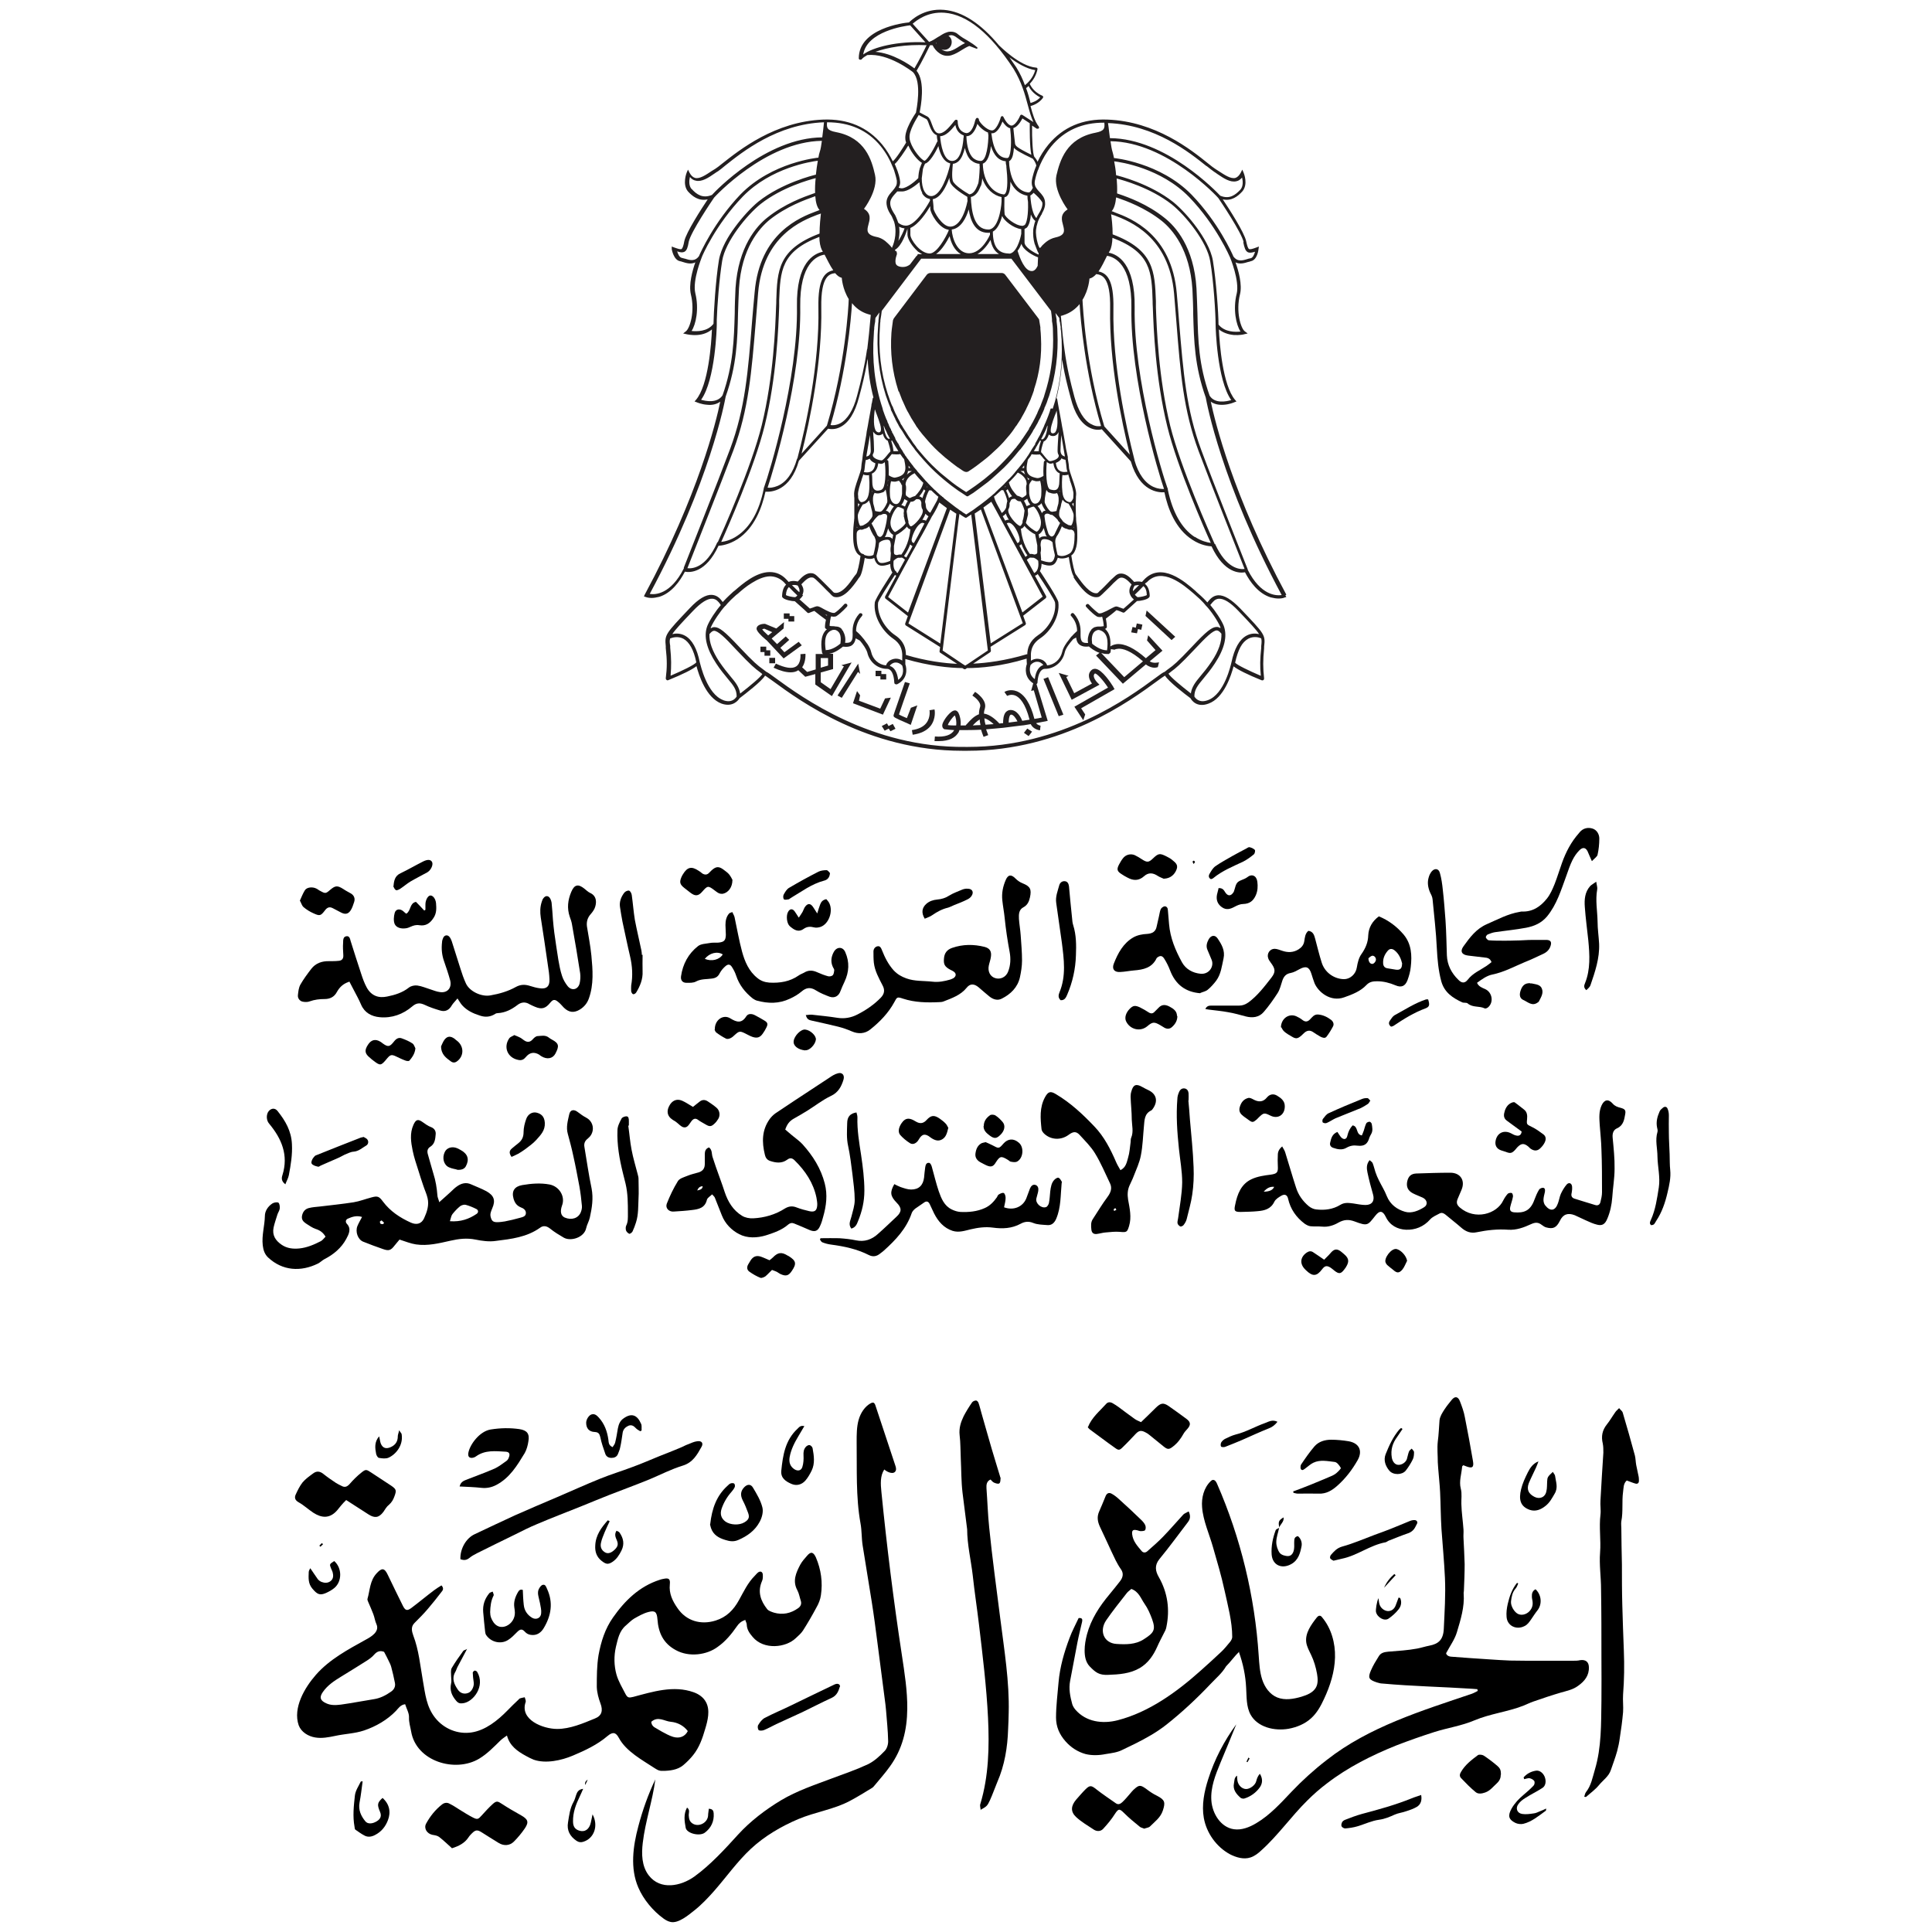 <?xml version="1.0" encoding="UTF-8"?>
<svg id="Layer_1" data-name="Layer 1" xmlns="http://www.w3.org/2000/svg" viewBox="0 0 100 100">
  <defs>
    <style>
      .cls-1 {
        fill: #231f20;
      }
    </style>
  </defs>
  <g>
    <path d="m38.57,83.85c-.21.07-.33.18-.43.33-.28.4-.58.77-.99,1.06-.56.42-1.48.55-2.17.17-.65-.35-.9-.9-.95-1.59-.03-.38-.12-.48-.48-.38-.26.07-.5.21-.73.34-.15.09-.28.23-.42.35-.35.29-.42.71-.52,1.11-.11.48-.1.98.03,1.44.1.35.3.68.47,1.01.11.2.18.19.4.14,1.01-.27,2.09-.61,3.12-.24.26.09.51.26.64.51.23.42.09.96-.04,1.39-.14.48-.3.95-.62,1.35-.15.19-.33.37-.52.53-.29.24-.7.29-1.06.29-.06,0-.12,0-.18-.02-.08-.02-.15-.07-.22-.11-.65-.43-1.49-.87-1.87-1.58-.15-.28-.31-.33-.59-.09-.53.45-1.15.74-1.79,1.01-.59.25-1.41.43-2.03.21-.13-.05-.26-.12-.39-.19-.46-.25-.85-.53-.99-1.06-.12.09-.24.16-.33.25-.35.34-.68.69-1.11.95-1.24.74-3.26.14-3.52-1.41-.04-.24-.12-.47-.11-.73.01-.22-.13-.45-.2-.68-.24.03-.35.21-.47.34-.45.47-1.04.81-1.66,1.02-.48.16-.99.17-1.49.28-.34.07-.69.14-1.04.08-.36-.06-.72-.28-.85-.63-.31-.9.31-1.95.89-2.61.7-.8,1.66-1.31,2.58-1.82.28-.15.72-.41.56-.79-.08-.17-.1-.36-.17-.54-.08-.21-.17-.41-.26-.62-.02-.05-.05-.11-.04-.16.13-.45.12-.94.47-1.32.27-.3.41-.29.58.07.26.54.52,1.08.79,1.62.12.23.21.26.43.1.4-.3.78-.62,1.18-.92.12-.09.25-.17.38-.25.14.15.07.26,0,.34-.23.3-.46.59-.7.87-.22.26-.46.5-.7.74-.2.2-.13.44-.06.64.29.76.36,1.56.5,2.35.12.68.18,1.34.63,1.91.45.57,1.17.87,1.89.76s1.35-.62,1.86-1.14c.18-.19.37-.37.56-.55.02-.02.05-.06.08-.07.08-.03.17-.04.25-.06.02.08.07.18.05.24-.33.92.89,1.4,1.63,1.4.67,0,1.34-.29,1.95-.54.36-.14.43-.41.29-.78-.1-.27-.18-.56-.19-.85,0-.55,0-1.1.09-1.65.13-.71.34-1.37.75-1.95.61-.87,1.36-1.61,2.42-1.95.06-.02.13-.04.2-.05.27-.06.35.01.32.29-.05.47.14.86.4,1.23.45.66,1.2.88,1.97.64.57-.18.93-.55,1.21-1.06.24-.43.45-.89.81-1.25.06-.06.12-.14.19-.19.11-.07.21-.03.23.1.01.12.01.26-.04.36-.24.55-.07,1.02.27,1.45.07.09.23.14.35.18.45.13.87.04,1.25-.23.13-.09.19-.22.14-.38-.06-.18-.09-.38-.18-.55-.26-.48-.07-.9.15-1.32.09-.17.22-.31.35-.46.2-.24.33-.2.46.08.27.63.36,1.29.26,1.96-.03.22-.12.44-.23.63-.22.41-.45.81-.7,1.2-.1.15-.24.27-.37.39-.52.5-1.66.62-2.23-.06-.17-.2-.3-.38-.31-.65,0-.07-.05-.14-.08-.25Zm-18.69,1.65c-.2-.08-.36-.03-.51.14-.11.13-.25.23-.39.32-.44.28-.88.55-1.32.82-.36.22-.71.45-.95.8-.19.27-.14.44.17.58.25.12.51.1.77.07.57-.08,1.13-.19,1.7-.28.33-.05.62-.2.89-.39.16-.11.24-.27.2-.46-.05-.27-.12-.55-.19-.82-.03-.11-.08-.21-.13-.31-.07-.15-.15-.3-.24-.47Zm13.83,3.62c.01.18.12.27.26.34.1.05.19.12.29.17.19.1.38.21.58.27.34.1.62-.02.76-.3-.22-.29-.54-.45-.88-.48-.33-.03-.66-.31-1.01,0Z"/>
    <path d="m76.45,87.43c-.09,0-.17-.02-.26-.02-1.54-.1-3.09-.13-4.63-.27-.1,0-.2-.03-.3-.06-.41-.14-.47-.23-.3-.62.11-.26.26-.5.41-.74.11-.18.29-.21.49-.23.5-.04,1-.07,1.49-.16.21-.04.42-.11.63-.15.47-.09.72-.3.75-.86.04-.88.1-1.76.06-2.65-.04-.85-.12-1.69-.18-2.53-.04-.63-.04-1.27-.07-1.9-.02-.42-.07-.83-.1-1.25,0-.1-.02-.2-.02-.3,0-.36-.04-.73,0-1.08.05-.37.06-.73.09-1.1.02-.19.14-.38.25-.55.11-.17.24-.33.37-.49.17-.22.34-.2.44.07.1.26.2.53.25.81.15.75.29,1.51.42,2.27.06.34-.04.4-.37.27-.04-.02-.08-.03-.13-.05-.02.02-.06.05-.06.07-.03.38-.17.76-.07,1.14.07.27.02.54.03.8.01.44.08.88.11,1.32.01.15-.01.29,0,.44.02.45.05.9.06,1.35,0,.46-.02.93-.04,1.39,0,.05-.02.09-.01.14.05.69-.16,1.35-.35,1.99-.11.37-.35.7-.56,1.09.02.1.12.17.27.18.66.05,1.33.1,1.99.14.35.02.7.05,1.05.06.51.01,1.02.01,1.52.01.58,0,1.16,0,1.74,0,.12,0,.25,0,.37-.03.27-.04.44.08.45.35.02.44-.22.74-.56.98-.27.2-.59.26-.9.35-.48.14-.95.3-1.41.46-.18.06-.35.15-.53.22-.83.32-1.7.41-2.51.75-.68.29-1.4.39-2.09.61s-1.31.44-1.96.69c-1.27.51-2.51,1.13-3.6,1.97-.36.27-.7.57-1.02.89-.83.82-1.51,1.8-2.38,2.58-.16.15-.34.29-.55.36-.36.12-.75,0-1.08-.17-.69-.38-1.2-1.09-1.34-1.87-.12-.67.02-1.37.23-2.02.32-1.01.82-1.97,1.45-2.83-.27.66-.54,1.33-.82,1.99-.26.63-.52,1.28-.47,1.96s.49,1.38,1.16,1.48c.4.06.81-.1,1.16-.31.71-.42,1.27-1.04,1.83-1.63s1.18-1.15,1.83-1.65c2.18-1.71,4.9-2.54,7.5-3.42.11-.04.21-.1.31-.15l-.03-.1Z"/>
    <path d="m45.1,72.62s.06-.03.09-.02c.06,0,.1.08.12.14.34,1.04.69,2.07,1.03,3.11.03.09.06.19.02.28-.1.21-.42.08-.59-.07-.22.33-.19.76-.15,1.15.28,2.82.63,5.64,1.06,8.45.14.93.29,1.86.28,2.79-.01,1.09-.25,2.08-.89,2.97-.24.34-.52.65-.79.98-.04.05-.09.11-.14.14-.38.23-.76.47-1.16.68-.83.44-1.8.57-2.67.94s-1.73.87-2.44,1.53c-.71.66-1.27,1.46-1.91,2.19-.32.36-.65.71-1.03,1.01-.29.23-.82.68-1.22.59-.14-.03-.26-.1-.37-.18-.54-.39-1.04-.99-1.3-1.6-.43-.99-.28-2.13,0-3.17.22-.84.51-1.65.88-2.43-.14,1.1-.52,2.17-.65,3.28-.07.57-.06,1.21.31,1.69.6.78,1.66.56,2.36.06.83-.6,1.58-1.42,2.27-2.18.63-.69,1.42-1.29,2.22-1.77.84-.5,1.73-.79,2.63-1.13.62-.23,1.26-.45,1.86-.73.33-.16.61-.42.87-.69.12-.12.19-.35.18-.53-.01-.53-.07-1.06-.11-1.59-.02-.2-.04-.4-.07-.6-.13-.98-.25-1.95-.38-2.93-.09-.7-.18-1.39-.29-2.08-.15-.97-.32-1.94-.47-2.91-.06-.38-.04-.77-.11-1.14-.25-1.37-.18-2.84-.2-4.23,0-.37,0-.76.1-1.12s.32-.71.65-.88Z"/>
    <path d="m64.15,85.48c-.25.24-.45.53-.69.77-.21.36-.53.62-.8.91-.71.75-1.48,1.47-2.29,2.11-.51.4-1.05.7-1.63.99-.21.11-.43.2-.64.31-.27.14-.57.17-.87.22-.35.07-.71.08-1.04,0-.4-.11-.76-.34-1.04-.66-.31-.35-.49-.75-.49-1.23,0-.61.08-1.21.13-1.82.07-.8.29-1.56.57-2.3.13-.36.32-.7.47-1.03.2-.02.2.08.18.19-.08.35-.17.7-.24,1.06-.13.67-.25,1.33-.38,2-.08.41,0,.81.11,1.21.03.1.1.21.17.29.55.63,1.4.74,2.18.54,1.63-.42,3.07-1.47,4.31-2.58.36-.32.71-.64,1.05-.96.17-.16.32-.35.47-.53.05-.07.1-.16.1-.24,0-.8-.23-1.64-.4-2.42-.16-.74-.38-1.48-.59-2.21-.19-.68-.52-1.39-.57-2.09-.04-.48.09-1,.44-1.34.04-.04.08-.07.13-.07.1,0,.16.1.2.19,1.23,2.81,1.96,5.84,2.16,8.9.03.42.05.84.18,1.24s.39.77.78.93c.4.16.85.08,1.26-.04.29-.09.59-.21.74-.47.12-.21.1-.47.06-.71-.06-.34-.16-.68-.31-.99-.1-.21-.22-.42-.25-.65-.06-.47.25-.9.54-1.27.04-.05.1-.11.16-.1.05,0,.09.04.12.08.48.57.69,1.34.67,2.08s-.25,1.47-.57,2.15c-.17.37-.37.73-.67,1-.32.29-.73.46-1.16.54-.74.13-1.61-.08-1.97-.73-.23-.42-.2-.92-.23-1.39-.03-.63-.16-1.25-.37-1.84Z"/>
    <path d="m22.74,62.22c.23-.2.4-.36.58-.52.11-.1.21-.21.33-.29.22-.16.47-.23.73-.11.27.12.54.22.8.36.39.22.48.47.3.88-.06.15-.13.29-.08.46.05.19.12.26.33.26.13,0,.27-.02.4-.04.26-.05.51-.11.76-.18.13-.04.32-.06.33-.24.01-.17-.13-.26-.27-.31-.21-.09-.31-.24-.37-.45-.11-.39.05-.63.45-.7.47-.08.94-.12,1.42-.03.5.1.82.62.64,1.09-.11.31-.06.53.14.62.35.15.7.04.83-.27.04-.1.07-.22.06-.33-.03-.34-.07-.67-.13-1.01-.1-.53-.2-1.07-.32-1.6-.08-.38-.18-.75-.28-1.12-.1-.34,0-.68.07-1,.05-.26.25-.29.46-.12.13.1.27.2.42.28.37.19.46.66.19.98-.04.05-.1.09-.15.14-.12.11-.16.24-.13.4.12.71.22,1.43.37,2.14.1.52.02,1.01-.09,1.51-.04.19-.15.36-.19.55-.1.48-.79.7-1.16.49-.24-.14-.49-.29-.71-.47-.18-.14-.35-.17-.52-.04-.69.49-1.49.58-2.29.68-.34.05-.71,0-1.05-.07-.45-.09-.86-.04-1.3.06-.58.13-1.17.28-1.78.19-.27-.04-.54-.15-.85-.25-.06.08-.16.18-.25.3-.2.26-.3.3-.61.19-.34-.12-.68-.24-1.02-.38-.28-.11-.42-.52-.3-.81.06-.15.15-.3.24-.47-.28-.09-.52-.01-.74.09-.11.05-.13.17-.05.26.26.27.09.56-.03.79-.25.46-.65.8-1.12,1.04-.12.06-.22.17-.34.23-.89.44-1.84.38-2.58-.31-.18-.17-.25-.38-.28-.63-.06-.52.1-1.01.11-1.52,0-.26.16-.5.39-.65.08-.05.24-.08.31-.04.06.04.08.2.07.3-.01.11-.09.21-.12.31-.07.23-.15.45-.2.68-.08.4.1.67.42.89.28.19.59.22.91.19.4-.04.77-.2,1.12-.38.09-.05.16-.15.24-.23-.13-.22-.29-.33-.51-.4-.18-.06-.34-.18-.5-.28-.13-.09-.24-.19-.21-.39.04-.22.16-.36.35-.41.19-.05.38-.06.57-.08.58-.07,1.17-.13,1.75-.22.31-.05.61-.17.92-.25.32-.09.4-.06.6.21.38.51.89.84,1.44,1.09.31.14.56.06.69-.22.15-.33.27-.68.18-1.05-.05-.22-.15-.42-.22-.64-.09-.26-.17-.51-.25-.77-.11-.35-.23-.69-.3-1.04-.09-.44-.16-.9.04-1.34.13-.29.24-.31.49-.13.13.09.26.19.4.24.2.07.28.22.26.39-.02.23-.04.48-.27.63-.17.1-.18.25-.13.41.1.33.18.66.28.98.12.37.18.75.21,1.13,0,.1.06.2.1.37Zm.55.99c.55.04.98-.11,1.38-.38.1-.07.1-.19-.01-.25-.18-.09-.37-.17-.56-.22-.08-.02-.21.02-.28.07-.15.12-.28.26-.4.41-.07.09-.08.21-.13.36Zm-3.55-.04s-.06.04-.08.06c.01.04.01.09.04.11.03.02.08.02.13.02.02-.02.03-.05.05-.07-.04-.04-.08-.08-.13-.12Z"/>
    <path d="m66.37,59.35c.06.11.12.19.15.29.19.6.36,1.21.56,1.82.12.39.35.71.66.97.11.09.26.16.39.17.43.05.86,0,1.25-.24.21-.13.43-.1.66-.07.21.03.43.08.64.08.34,0,.48-.22.39-.54-.11-.38-.21-.76-.29-1.14-.04-.2-.07-.42.11-.64.07.06.14.1.16.16.06.15.09.3.14.45.05.15.11.29.18.43.13.27.3.53.41.82.18.44.53.69.94.81.34.1.7-.05,1-.24.2-.13.15-.38-.08-.49-.17-.08-.35-.14-.52-.23-.26-.14-.34-.35-.28-.62.06-.26.2-.39.47-.4.59-.02,1.17-.04,1.76-.04.52,0,.78.4.58.88-.06.16-.14.31-.2.47-.08.19-.05.31.11.45.78.67,1.91.35,2.25-.37.06-.12.14-.24.23-.34.04-.04.15-.06.21-.04.04.02.07.13.06.19-.03.18-.1.35-.14.53-.04.18.02.26.2.28.49.04.84-.06,1.05-.65.07-.18.14-.36.24-.52.03-.06.15-.11.22-.1.1.02.1.13.08.23-.03.13-.07.27-.07.4,0,.09.03.21.09.28.26.33.52.29.66-.11.06-.16.08-.33.15-.49.08-.17.18-.34.3-.48.12-.13.26-.07.28.1.01.11,0,.23-.02.33-.05.17.02.27.17.31.34.11.69.21,1.04.32.15.05.25-.02.28-.16.04-.16.08-.33.08-.5,0-.74,0-1.47-.03-2.21-.01-.43-.06-.86-.09-1.29-.02-.34-.05-.68.1-1,.14-.3.35-.34.57-.09.11.13.25.18.41.22.22.06.28.12.24.33-.05.28-.09.58-.42.73-.19.08-.25.26-.23.48.05.54.11,1.08.1,1.62,0,.49-.09.99-.12,1.48-.03.39-.11.76-.26,1.11-.11.26-.25.37-.52.3-.21-.05-.4-.14-.6-.23-.19-.08-.37-.18-.56-.26-.36-.14-.61-.05-.77.29-.18.35-.34.44-.71.34-.08-.02-.16-.08-.23-.13-.18-.14-.33-.14-.55-.04-.37.17-.76.32-1.19.29-.54-.04-1.09.02-1.62.13-.32.07-.57-.03-.81-.24-.26-.23-.54-.44-.81-.67-.1-.08-.2-.12-.31-.06-.17.09-.36.17-.48.3-.34.39-.79.56-1.26.54-.43-.02-.83-.22-1.04-.66-.16-.33-.32-.35-.54-.07-.4.5-.39.56-1.08.3-.3-.11-.54-.1-.83.06-.24.14-.53.24-.84.21-.2-.02-.41,0-.61-.02-.1-.01-.21-.07-.3-.13-.44-.33-.74-.76-.86-1.3-.04-.18-.16-.25-.33-.16-.14.08-.31.18-.38.32-.18.38-.51.46-.86.49-.29.03-.58.03-.88.04-.31,0-.36-.05-.29-.36.11-.56.31-1.09.86-1.34.3-.14.65-.19.98-.23.33-.05.39-.11.37-.45-.01-.19-.01-.39,0-.58,0-.16.07-.31.24-.44Zm-.96,2.33q.44,0,.54-.25c-.21-.02-.37.06-.54.25Z"/>
    <path d="m18.06,50.82c-.31.1-.49.29-.62.52-.14.27-.37.37-.64.37-.26,0-.52.03-.77.12-.1.04-.23.04-.34.02-.16-.02-.29-.17-.27-.34.02-.19.04-.39.13-.55.16-.28.36-.55.56-.81.23-.3.56-.41.93-.4.17,0,.34,0,.51-.02.16-.02.23-.12.22-.29-.01-.21-.03-.43-.01-.65,0-.13,0-.31.17-.33.16-.03.19.14.22.25.18.56.35,1.12.54,1.68.08.25.17.5.29.72.23.42.6.57,1.06.47.4-.08.79-.2,1.12-.46.11-.09.3-.13.44-.11.23.03.45.13.68.2.16.05.32.12.49.14.39.06.63-.22.53-.61-.09-.33-.2-.65-.31-.97-.12-.33-.15-.66-.11-1,0-.08.03-.16.06-.23.07-.15.23-.17.33-.04.05.06.08.14.11.21.15.47.3.95.45,1.42.08.26.17.52.28.76.18.42.81.72,1.28.63.46-.08.91-.21,1.32-.44.24-.13.47-.13.72-.05.16.05.33.1.49.12.37.06.54-.1.52-.47-.01-.24-.04-.47-.08-.71-.12-.83-.24-1.66-.37-2.48-.04-.27-.04-.54.05-.81.02-.06.04-.13.08-.18.12-.17.28-.15.37.03.03.06.05.13.06.19.03.29.05.59.07.88.02.22.04.45.07.67.07.47.13.94.21,1.41.05.28.1.56.19.83.06.19.17.38.29.53.21.26.53.19.62-.13.04-.17.05-.36.03-.53-.13-.84-.27-1.68-.42-2.51-.02-.14-.07-.29-.12-.42-.15-.44-.1-.87.08-1.29.16-.38.36-.42.68-.16.1.08.19.17.3.22.35.16.34.52.23.79-.05.11-.13.22-.21.31-.16.18-.22.39-.19.63.08.5.18,1,.23,1.51.07.74.13,1.49-.13,2.22-.09.25-.24.43-.46.57-.31.19-.57.16-.83-.09-.1-.1-.19-.22-.31-.31-.17-.14-.26-.12-.4.05-.24.3-.44.36-.79.21-.09-.04-.19-.08-.28-.13-.22-.14-.44-.11-.63.04-.3.23-.63.4-1.02.42-.04,0-.09.01-.13.04-.25.16-.51.18-.78.09-.35-.11-.68-.26-.93-.54-.08-.09-.14-.2-.24-.35-.14.17-.23.25-.29.35-.14.25-.34.36-.62.27-.27-.08-.54-.17-.79-.29-.24-.11-.42-.11-.64.08-.48.41-1.06.62-1.69.56-.42-.04-.78-.23-.96-.65-.11-.26-.25-.51-.38-.76-.07-.14-.15-.28-.23-.44Z"/>
    <path d="m50.76,93.7c-.01-.13-.05-.24-.02-.32.44-1.45.47-2.97.4-4.47-.08-1.62-.28-3.24-.47-4.84-.1-.84-.23-1.68-.32-2.52-.09-.78-.29-1.61-.29-2.39-.08-.63-.16-1.26-.24-1.9-.07-.59-.06-1.17-.09-1.76-.02-.41-.01-.81-.06-1.22-.04-.36.06-.67.21-.98.13-.25.28-.49.44-.72.04-.05.13-.09.2-.09.05,0,.11.07.13.13.06.17.1.35.15.52.18.62.35,1.24.53,1.85.14.48.29.95.43,1.42,0,.03.03.07.03.1-.01.09,0,.23-.07.27-.05.04-.18,0-.27-.04-.07-.03-.12-.1-.18-.16-.21.09-.22.28-.21.46.05.67.07,1.35.14,2.02.16,1.59.38,3.18.58,4.76s.47,3.23.43,4.82c0,.28-.02.57-.03.86-.03.94-.18,1.87-.56,2.74-.13.31-.24.63-.38.94-.14.3-.17.32-.49.5Z"/>
    <path d="m83.8,72.88c.08.1.17.16.19.23.22.74.43,1.48.63,2.22.04.16.04.34.07.5.04.21.09.42.13.62.01.07.01.14.01.2,0,.12-.08.17-.18.14-.15-.04-.3-.11-.45-.16-.18.16-.16.38-.19.59-.07.5.01,1.01-.09,1.52-.02.12,0,.25,0,.37,0,.62.02,1.24.03,1.86,0,.7,0,1.4.02,2.1.02.79.05,1.58.08,2.37.03.76.02,1.51-.04,2.27-.02.3.02.61,0,.91-.04.45-.1.9-.17,1.34-.03.23-.08.47-.14.69-.09.32-.21.64-.32.96-.11.34-.41.53-.62.79-.19.23-.44.41-.67.61-.01,0-.04,0-.09-.01.03-.08.04-.18.09-.24.27-.34.34-.76.46-1.16.35-1.17.32-2.37.34-3.57.01-.74,0-1.47,0-2.21,0-1.19,0-2.38-.02-3.57,0-.63-.1-1.27-.05-1.89.05-.65-.06-1.3.02-1.96.03-.24-.02-.5,0-.74.04-.82.1-1.65.15-2.47,0-.16,0-.32-.03-.47-.09-.37-.03-.69.21-.99.16-.2.29-.43.44-.64.04-.06.1-.11.2-.21Z"/>
    <path d="m61.53,78.24c.1.22.08.38-.04.54-.49.64-.97,1.3-1.48,1.92-.26.32-.21.62-.03.93.46.81.58,1.68.39,2.59-.02.12-.08.23-.14.34-.11.22-.23.44-.33.67-.2.45-.47.85-.91,1.11-.5.29-1.07.33-1.63.35-.47.02-.65-.12-.96-.44-.21-.22-.26-.53-.26-.82,0-.28.05-.56.12-.83.21-.79.65-1.46,1.17-2.08.18-.22.36-.44.53-.66.16-.2.22-.42.05-.65-.1-.14-.18-.29-.26-.44-.16-.32-.31-.66-.46-.98-.12-.26-.24-.51-.36-.77-.12-.26-.16-.51-.04-.78.12-.27.23-.54.34-.81.06-.14.17-.19.3-.12.13.07.25.16.36.26.4.36.8.73,1.19,1.11.08.08.16.17.2.27.03.07.03.19-.01.25-.04.05-.16.05-.24.05-.06,0-.13-.04-.2-.05-.19-.04-.25.02-.23.21.04.36.27.61.49.87.08.1.21.1.31,0,.27-.24.55-.48.8-.74.36-.37.7-.77,1.05-1.15.06-.06.16-.09.25-.15Zm-2.99,4.02c-.08.07-.16.12-.22.2-.36.46-.73.92-1.06,1.4-.38.55-.13,1.19.53,1.23.47.03.98.04,1.41-.24.51-.33.64-.47.43-1.05-.1-.27-.22-.55-.39-.79-.19-.27-.29-.63-.69-.77Z"/>
    <path d="m41.68,52.54c.13,0,.23-.03.34-.02.44.05.88.09,1.31.16.37.06.72,0,1.05-.17.45-.23.86-.51,1.21-.87.19-.2.22-.4.09-.64-.19-.37-.4-.74-.45-1.17-.02-.19-.02-.38-.02-.58,0-.14.09-.25.21-.27.14-.03.19.1.23.2.15.38.33.74.61,1.05.19.2.4.32.65.41.44.16.89.12,1.34.17.33.04.63-.02.94-.11.05-.02.11-.04.16-.07.15-.1.16-.25,0-.35-.05-.03-.1-.06-.15-.08-.3-.16-.37-.28-.34-.59.02-.28.16-.46.43-.55.55-.19,1.11-.19,1.67-.05.27.07.37.23.33.51-.02.16-.08.31-.11.46-.06.29.06.55.31.64.28.1.58-.04.69-.33.13-.33.14-.68.08-1.01-.11-.59-.2-1.18-.26-1.78-.03-.3-.09-.6-.12-.9-.04-.37.03-.72.18-1.06.12-.28.29-.29.51-.06.1.1.23.19.36.24.4.16.47.31.38.73-.05.22-.13.4-.34.51-.24.13-.24.37-.23.6.02.28.07.56.09.84.03.44.07.88.07,1.32,0,.29-.05.59-.11.87-.12.52-.48.87-.94,1.1-.23.12-.47.03-.66-.13-.19-.15-.36-.31-.54-.46-.23-.19-.44-.2-.62.03-.31.38-.75.53-1.18.7-.07.03-.15.04-.23.04-.64.03-1.27.02-1.88-.18-.3-.1-.31-.09-.45.18-.31.57-.75,1.02-1.25,1.42-.28.22-.62.24-.96.09-.23-.1-.46-.18-.7-.24-.45-.11-.9-.21-1.35-.31-.13-.03-.27-.05-.32-.3Z"/>
    <path d="m40.65,58.47c.12.1.22.19.34.29.19.16.4.3.56.48.53.59.94,1.24,1.14,2.02.15.58.08,1.15-.08,1.71-.04.16-.09.33-.16.48-.12.28-.28.33-.56.21-.26-.12-.52-.22-.78-.33-.12-.05-.21-.03-.31.05-.33.29-.75.43-1.15.56-.46.14-.97.16-1.39-.06-.39-.2-.73-.54-.9-.98-.12-.3-.24-.61-.36-.91-.02-.05-.07-.09-.14-.17-.1.1-.24.17-.27.28-.1.42-.42.49-.77.53-.31.04-.63.06-.95.08-.24.02-.44-.17-.36-.4.16-.41.35-.81.58-1.18.09-.14.32-.2.49-.27.19-.08.39-.12.59-.18.21-.07.31-.21.31-.43,0-.17,0-.34,0-.51,0-.15.04-.29.22-.35.17.13.13.33.18.49.06.17.11.34.17.51.15.44.32.87.46,1.31.17.51.44.95.9,1.23.16.1.39.14.58.13.58-.03,1.14-.19,1.64-.51.2-.12.39-.14.61-.05.21.08.43.14.65.19.27.06.39-.02.41-.3.01-.13-.02-.27-.04-.4-.16-.77-.58-1.39-1.13-1.93-.12-.12-.24-.15-.39-.03-.28.2-.58.16-.88.06-.16-.05-.24-.18-.27-.32-.16-.65-.16-1.28.25-1.85.08-.11.18-.21.29-.29.32-.22.64-.42.96-.64.61-.4,1.23-.81,1.84-1.21.13-.09.27-.18.42-.22.23-.08.38.08.31.32-.11.36-.27.67-.66.85-.42.2-.8.5-1.2.75-.24.15-.48.29-.73.43-.21.12-.34.29-.43.57Zm-4.56,3.15c.16-.04.27-.07.28-.22q-.2,0-.28.22Z"/>
    <path d="m82.39,44.56c-.08-.19-.14-.3-.18-.41-.1-.28-.27-.34-.47-.13-.14.14-.26.32-.35.5-.13.26-.22.54-.32.82-.27.73-.49,1.48-1,2.1-.29.34-.66.5-1.08.58-.53.1-1.07.15-1.61.23-.13.02-.26.07-.38.12-.05.02-.11.12-.09.16.03.06.1.14.16.14.25.02.5.02.75.02.21,0,.43,0,.64-.01.28,0,.56-.03.85-.03.25,0,.5,0,.75,0,.2.01.26.11.2.3-.06.2-.19.33-.38.42-.32.15-.63.3-.96.43-.55.23-1.08.52-1.67.64-.3.06-.55.25-.8.43.09.2.26.25.41.32.38.16.47.69.16.95-.05.04-.14.08-.18.05-.27-.13-.61-.03-.87-.25-.06-.06-.2-.02-.29-.06-.49-.23-.92-.51-1.08-1.09-.15-.56-.2-1.13-.23-1.71-.04-.85-.14-1.69-.22-2.53-.01-.13-.08-.26-.14-.38-.1-.25-.14-.5-.06-.76.03-.11.08-.21.15-.3.16-.19.37-.16.43.08.08.28.12.58.15.87.06.53.1,1.06.14,1.59.04.6.05,1.2.07,1.8.02.5.24.92.59,1.26.18.19.34.19.49,0,.26-.34.64-.49.98-.72.09-.06.17-.13.25-.19-.07-.2-.22-.23-.37-.24-.28-.04-.56-.06-.84-.1-.33-.04-.43-.22-.24-.48.33-.46.66-.91,1.22-1.15.55-.24,1.08-.53,1.68-.63.03,0,.07-.02.1-.02.57.03.98-.25,1.31-.66.18-.22.3-.5.41-.77.14-.36.25-.73.38-1.09.2-.56.47-1.08.87-1.53.02-.02.03-.04.04-.05.18-.22.44-.27.68-.19.21.07.34.29.34.51,0,.28-.03.57-.09.84-.02.1-.15.18-.29.33Z"/>
    <path d="m62.39,52.22c.07-.14.17-.17.29-.17.49,0,.97,0,1.46,0,.18,0,.32-.06.47-.16.48-.35.84-.83,1.2-1.29.23-.3.2-.46-.04-.78-.05-.07-.11-.15-.13-.23-.08-.23.09-.48.33-.48.13,0,.26.06.39.1.29.1.58.1.85-.07.16-.1.27-.23.3-.43.03-.18.04-.39.21-.53.24.03.3.21.35.4.11.41.21.83.34,1.24.15.49.6.83,1.11.86.36.02.66-.26.71-.61.04-.24.1-.5.24-.69.21-.3.34-.6.35-.97.02-.4.21-.73.55-.98.51.21.93.53,1.28.94.41.49.44,1.08.37,1.68-.02.23-.09.47-.17.69-.12.31-.32.39-.62.26-.31-.13-.62-.21-.95-.21-.2,0-.39.02-.55.19-.31.33-.73.49-1.15.64-.72.26-1.35-.28-1.54-.73-.06-.16-.11-.32-.16-.48-.11-.36-.28-.43-.61-.25-.15.08-.3.17-.46.2-.25.04-.37.19-.44.41-.07.21-.12.44-.24.63-.22.34-.46.68-.72.98-.24.28-.58.32-.93.23-.3-.08-.61-.17-.92-.22-.32-.06-.65-.09-.97-.13-.05,0-.1-.02-.18-.03Zm10.19-2.33c-.06-.25-.16-.52-.41-.71-.11-.08-.23-.09-.33.02-.16.18-.26.39-.25.64,0,.15.07.26.23.28.14.02.29.05.43.07.22.03.32-.06.32-.31Zm-1.75-.29c0,.19.1.31.22.29.06-.01.14-.1.16-.17.04-.13-.07-.27-.19-.25-.08.02-.15.1-.19.13Z"/>
    <path d="m42.51,64.09c.31,0,.62-.01.93,0,.29.02.59.05.87.11.44.09.81-.04,1.13-.33.33-.29.65-.6.97-.9.27-.25.27-.45,0-.72-.33-.34-.36-.54-.12-.96.1.05.21.11.32.15.18.06.37.13.55.13.4,0,.62-.22.67-.62.02-.18.03-.36.06-.54.02-.12.06-.24.2-.22.06,0,.12.12.14.2.12.42.22.86.36,1.27.13.37.28.75.67.94.14.07.3.12.45.13.43.02.86-.02,1.26-.2.27-.12.46-.32.63-.56.03-.05.05-.12.09-.14.08-.05.2-.11.26-.08.06.02.1.16.1.25,0,.17-.05.33-.08.49.49.18.97-.02,1.15-.46.07-.17.12-.34.19-.51.05-.12.14-.23.28-.19.14.04.17.18.15.31-.02.13-.07.26-.1.4-.05.25.26.52.5.44.07-.02.13-.13.15-.2.04-.2.05-.4.07-.61.03-.23.06-.46.23-.62.05-.05.15-.11.2-.09.07.03.12.12.16.19.02.02.01.07,0,.1-.06.62-.03,1.24-.28,1.83-.09.21-.23.35-.46.33-.25-.02-.51-.02-.73-.11-.24-.1-.45-.07-.65.04-.46.25-.94.27-1.45.2-.38-.05-.76,0-1.14.09-.3.07-.6.18-.93.08-.46-.15-.75-.49-.96-.9-.08-.16-.15-.33-.23-.49-.07-.14-.17-.17-.3-.07-.15.11-.3.2-.45.31-.07.06-.15.14-.18.23-.27.8-.83,1.39-1.44,1.94-.06.05-.12.1-.19.15-.18.15-.37.19-.59.08-.61-.31-1.27-.45-1.95-.54-.16-.02-.31-.06-.46-.12-.05-.02-.08-.09-.12-.14.01-.02.02-.05.03-.07Z"/>
    <path d="m57.99,60.57c.3-.15.33-.42.4-.65.08-.26.09-.53.13-.8.01-.08,0-.17.03-.23.13-.31.04-.63.03-.94,0-.4-.05-.79-.06-1.19,0-.09.01-.18.04-.27.09-.35.25-.41.56-.23.11.06.22.12.33.17.39.19.49.53.26.9-.04.06-.08.13-.13.15-.35.17-.34.5-.37.81-.05.51-.06,1.02-.16,1.52-.07.37-.24.73-.38,1.09-.06.16-.14.31-.21.47-.1.23-.11.46-.07.72.08.45.19.91.05,1.37-.1.33-.13.33-.49.3-.23-.02-.47.01-.71.03-.16.01-.31.06-.47.08-.17.02-.26-.06-.28-.22-.02-.19-.04-.39.08-.56.25-.38.48-.77.75-1.13.17-.23.26-.46.13-.72-.25-.52-.47-1.05-.77-1.54-.21-.35-.52-.65-.8-.96-.18-.19-.33-.18-.57,0-.38.28-.89.27-1.24-.04-.07-.06-.15-.16-.16-.25-.06-.56-.11-1.13.18-1.66.16-.29.28-.33.56-.16.76.45,1.39,1.04,1.99,1.67.51.53.84,1.18,1.13,1.85.06.14.14.27.22.41Zm-.2,2.06s-.04-.07-.06-.1c-.03.02-.07.04-.09.07,0,.02.02.05.03.08.03-.02.07-.04.11-.06Z"/>
    <path d="m23.83,80.7c-.02-.54.3-1.09.74-1.29.7-.33,1.39-.66,2.09-.98.72-.32,1.45-.63,2.18-.94.75-.32,1.49-.66,2.24-.96.54-.22,1.11-.39,1.66-.6.47-.17.92-.37,1.39-.56.36-.14.71-.28,1.07-.43.15-.06.28-.14.43-.19.15-.06.29-.13.45-.15.24-.04.34.1.23.29-.23.41-.45.81-.97.97-.59.18-1.15.47-1.72.71-.69.28-1.39.54-2.09.81-.49.19-.98.4-1.48.6-.75.3-1.51.59-2.26.91-.39.16-.78.36-1.16.55-.65.32-1.3.63-1.95.96-.14.07-.28.15-.4.25-.13.1-.26.12-.43.06Z"/>
    <path d="m37.9,47.2c.04.1.1.18.12.27.13.6.23,1.2.39,1.79.14.51.35,1.01.79,1.36.18.15.38.22.62.24.55.03,1.06-.05,1.52-.37.08-.06.18-.09.27-.14.22-.14.44-.14.68-.03.18.08.38.16.57.21.07.02.19,0,.24-.05.06-.06.07-.18.08-.27,0-.06-.06-.12-.08-.18-.12-.27-.07-.54.07-.78.16-.26.46-.25.58.03.23.52.2,1.03-.04,1.54-.07.15-.14.3-.2.46-.09.27-.3.4-.57.31-.24-.09-.49-.19-.71-.33-.28-.18-.51-.14-.74.06-.18.15-.38.27-.6.37-.57.27-1.13.26-1.72.1-.07-.02-.15-.07-.21-.11-.4-.32-.7-.7-.86-1.19-.05-.15-.12-.29-.21-.43-.09-.15-.2-.17-.33-.06-.12.1-.23.23-.3.36-.09.18-.19.26-.41.29-.27.04-.56.01-.82.15-.14.08-.33.07-.5.07-.2,0-.31-.13-.28-.34.09-.63.38-1.17.88-1.56.15-.12.4-.12.61-.16.14-.03.29-.01.44-.02.3-.03.38-.11.39-.4,0-.17-.02-.34-.02-.51,0-.22.04-.43.19-.6.03-.03.08-.04.16-.07Zm-.49,2.2c-.29-.18-.69-.07-.93.23.35.15.76.05.93-.23Z"/>
    <path d="m62.13,51.41c-.77-.06-1.29-.45-1.57-1.19-.08-.21-.18-.41-.3-.6-.11-.17-.22-.17-.37-.05,0,0-.02.01-.02.02-.24.51-.69.6-1.18.64-.24.02-.47.07-.71.08-.3.02-.44-.15-.33-.43.21-.54.49-1.06,1.01-1.36.21-.12.47-.17.71-.18.28-.02.45-.12.5-.39.04-.18.08-.35.12-.53.03-.12.04-.25.09-.36.03-.07.13-.14.2-.15.11,0,.17.09.17.21.02.24.04.47.06.71.06.72.33,1.36.67,1.98.2.36.56.55.95.59.45.05.73-.38.58-.73-.07-.17-.14-.33-.21-.5-.09-.2-.03-.38.06-.55.12-.21.32-.25.46-.05.21.31.4.63.31,1.04-.09.4-.13.81-.38,1.15-.13.17-.27.33-.44.47-.11.09-.26.11-.39.17Z"/>
    <path d="m17.92,77.64c-.1.1-.19.19-.27.29-.09.1-.16.21-.26.31-.36.36-.75.33-1.17.06-.26-.17-.49-.39-.76-.54-.18-.1-.23-.23-.16-.39.1-.22.21-.45.36-.64.15-.18.35-.32.54-.46.19-.15.37-.12.55.03.2.16.42.31.63.45.09.06.2.11.3.16.16.09.28.05.41-.09.19-.22.4-.43.63-.61.21-.17.25-.15.48,0,.35.23.7.46,1.05.69.26.18.28.24.17.54-.06.17-.14.32-.29.45-.12.09-.2.24-.29.37-.23.3-.44.33-.76.13-.37-.24-.74-.48-1.15-.74Z"/>
    <path d="m23.39,95.66c-.21-.19-.43-.4-.66-.58-.09-.07-.23-.09-.35-.11-.28-.06-.45-.33-.33-.57.21-.39.49-.74.84-1.01.12-.09.26-.1.38-.03.18.09.35.2.52.31.23.14.46.29.7.41.22.11.27.08.43-.1.19-.21.38-.42.59-.61.19-.17.26-.14.47,0,.32.21.65.4.99.59.35.2.42.34.2.67-.17.25-.37.49-.58.7-.22.21-.52.22-.78.06-.3-.18-.59-.37-.88-.55-.22-.14-.32-.13-.5.05-.06.06-.13.13-.18.21-.2.3-.49.45-.87.57Z"/>
    <path d="m56.31,73.87c.2-.51.61-.83.94-1.2.09-.11.22-.11.34-.04.11.06.21.13.31.2.28.21.56.42.84.62.1.07.22.11.32.16.27-.26.52-.5.77-.75.25-.24.38-.27.65-.09.32.22.63.45.93.67.23.17.23.32.04.53-.07.08-.14.15-.19.24-.14.25-.3.47-.53.65-.21.17-.29.18-.5.01-.25-.2-.49-.4-.74-.6-.06-.05-.13-.1-.2-.13-.22-.12-.34-.1-.51.08-.22.23-.43.46-.66.68-.17.17-.22.18-.41.04-.44-.31-.87-.64-1.31-.96-.04-.03-.07-.08-.11-.12Z"/>
    <path d="m59.22,94.65c-.08-.04-.18-.05-.24-.11-.27-.22-.54-.44-.79-.69-.25-.25-.3-.24-.49.05-.17.27-.38.52-.6.76-.13.14-.32.14-.47.05-.32-.21-.66-.41-.93-.66-.3-.28-.27-.58,0-.9.16-.18.31-.36.48-.53.23-.23.31-.21.56-.01.33.26.68.49,1.02.73.13.09.24.02.33-.06.15-.14.28-.3.41-.45.05-.06.1-.12.16-.18.3-.28.36-.28.69-.04.17.13.35.25.54.34.4.21.44.33.3.76-.12.37-.42.58-.67.83-.06.06-.19.07-.29.11Z"/>
    <path d="m23.79,76.94c.06-.27.26-.31.43-.38.46-.18.93-.35,1.39-.55.21-.1.4-.25.6-.39.06-.04.11-.12.13-.19.07-.17.02-.28-.16-.29-.53-.03-1.07-.1-1.54.24-.04.03-.1.06-.15.07-.19.04-.28-.05-.25-.24.07-.43.58-1.13,1.16-1.22.5-.08.99-.09,1.48-.02.4.06.54.24.47.63-.03.21-.09.43-.19.61-.39.64-.77,1.28-1.47,1.65-.25.13-.5.18-.78.15-.36-.04-.72-.05-1.11-.07Z"/>
    <path d="m66.95,77.19c.27-.1.54-.2.81-.31.38-.15.75-.31,1.13-.47.1-.04.21-.1.29-.17.09-.08.24-.23.22-.26-.07-.13-.2-.3-.32-.31-.36-.04-.75-.13-1.1.04-.15.07-.27.19-.41.29-.07.05-.16.14-.23.05-.04-.05-.03-.18,0-.24.22-.33.45-.66.7-.95.22-.25.54-.34.86-.34.3,0,.61.03.91.08.55.1.73.5.46.98-.28.49-.62.94-1.05,1.32-.27.24-.57.43-.97.41-.36-.01-.72,0-1.08,0-.07,0-.15-.03-.22-.04,0-.03-.01-.06-.02-.09Z"/>
    <path d="m27.06,82.3c.01.25.02.51.05.77.03.29.18.51.42.66.21.13.46.03.48-.22.02-.17-.03-.36-.06-.53-.03-.16-.08-.31-.1-.46-.01-.1,0-.21.05-.29.04-.08.12-.19.2-.2.14-.03.17.12.22.22.32.7.21,1.37-.17,2.01-.14.24-.36.41-.68.36-.13-.02-.22-.07-.31-.17-.14-.15-.24-.13-.39.02-.15.15-.3.31-.48.42-.37.23-.87.11-1.12-.25-.04-.05-.05-.12-.06-.19-.04-.34-.07-.67-.1-1.01-.03-.37.08-.69.32-.98.04-.04.11-.05.17-.08.02.07.07.16.05.2-.14.27-.17.56-.18.86,0,.21.06.37.18.54.16.22.4.29.66.18.27-.12.45-.4.44-.7,0-.09-.02-.18-.03-.27-.04-.28.05-.54.19-.78.05-.09.12-.17.26-.11Z"/>
    <path d="m61.51,56.96c.03.33.06.65.08.98.07.82.16,1.64.19,2.47.02.47,0,.95-.07,1.42-.06.43-.19.86-.29,1.28-.03.11-.09.21-.16.3-.03.04-.13.09-.17.07-.06-.03-.13-.1-.14-.16-.02-.08.02-.18.03-.27.08-.62.2-1.23.21-1.85,0-.58-.11-1.17-.17-1.75-.09-.86-.15-1.71-.08-2.57,0-.12.04-.25.09-.36.05-.12.15-.21.3-.18.13.03.18.14.19.25.01.12,0,.25,0,.37h-.01Z"/>
    <path d="m36.76,78.89c.09-.81.33-1.48.9-1.99.05-.05.1-.1.16-.12.06-.02.15-.02.18.01.04.03.05.13.03.18-.04.09-.1.17-.17.25-.23.26-.4.55-.51.87-.09.27-.03.49.19.66.26.19.73.21,1,.04.21-.13.27-.25.18-.49-.08-.22-.17-.44-.28-.65-.13-.26-.11-.48.09-.68.16-.16.34-.16.45.04.19.32.39.65.48,1.01.06.23-.02.53-.14.75-.24.45-.64.74-1.11.94-.23.1-.44.07-.66,0-.34-.1-.63-.26-.75-.62-.03-.08-.04-.17-.05-.2Z"/>
    <path d="m54.9,51.77c-.14-.12-.12-.27-.06-.41.35-.85.23-1.71.12-2.58-.09-.68-.2-1.36-.29-2.04-.05-.33.08-.63.16-.93.04-.13.15-.21.28-.2.14.01.2.12.22.26.05.55.1,1.1.16,1.65.01.12.02.25.06.37.16.51.16,1.03.14,1.55-.02.7-.17,1.39-.45,2.04-.06.14-.13.3-.33.29Z"/>
    <path d="m32.52,58.27c.06.41.09.83.17,1.24.08.43.21.85.32,1.28.02.08.04.15.04.23,0,.34.02.68,0,1.01-.02.41,0,.83-.13,1.24-.05.16-.11.32-.18.47-.03.06-.13.13-.17.12-.07-.03-.15-.11-.17-.18-.02-.08-.02-.19.02-.26.09-.19.08-.39.08-.6,0-.52,0-1.04-.12-1.55-.05-.19-.09-.37-.14-.56-.18-.73-.31-1.46-.28-2.21,0-.2.11-.41.21-.6.03-.07.17-.12.25-.12.12,0,.13.13.13.24,0,.08,0,.16,0,.24,0,0-.02,0-.03,0Z"/>
    <path d="m78.75,58.56c-.26-.19-.5-.37-.75-.55-.2-.14-.17-.33-.11-.52.07-.21.2-.38.43-.44.02,0,.05,0,.07,0,.16.12.32.24.48.37.18.13.19.32.17.52-.03.27-.01.26.25.39.21.1.4.24.59.38.15.11.15.27.07.43-.05.1-.12.19-.2.27-.16.17-.33.18-.52.05-.05-.03-.08-.08-.12-.11-.23-.19-.37-.18-.58.04-.04.04-.07.09-.11.13-.17.18-.25.19-.48.1-.08-.03-.17-.05-.25-.08-.22-.08-.32-.25-.28-.48.07-.42.43-.59.8-.4.08.04.16.09.25.11.18.05.28-.03.3-.2Z"/>
    <path d="m85.47,63.42c-.12-.09-.06-.19-.02-.28.24-.53.32-1.11.41-1.68.08-.53-.06-1.06-.07-1.59,0-.43-.13-.85,0-1.28.02-.07,0-.16-.02-.23-.06-.29.01-.56.13-.83.03-.08.11-.14.18-.2.09-.07.19-.05.23.05.05.11.07.23.07.35,0,.3-.01.61,0,.91,0,.37.03.74.04,1.11.01.27,0,.54.03.81.04.4-.05.79-.14,1.17-.12.52-.29,1.02-.59,1.47-.06.09-.09.21-.23.21Z"/>
    <path d="m33.26,49.42c0,.32-.01.59,0,.86.02.4-.13.76-.33,1.09-.03.05-.11.1-.16.09-.04-.01-.09-.09-.1-.15-.01-.1,0-.2,0-.3.09-.51.06-1.01-.06-1.52-.14-.59-.26-1.19-.39-1.78-.05-.25-.09-.51-.13-.77-.04-.27.06-.52.22-.73.05-.07.18-.13.25-.11.07.02.13.15.14.23.06.42.09.85.16,1.28.1.53.23,1.06.34,1.59.02.09.02.18.02.22Z"/>
    <path d="m44.07,63.6c-.18-.23-.05-.42,0-.63.07-.28.17-.57.17-.86,0-.45-.07-.9-.12-1.35-.06-.48-.12-.97-.22-1.44-.09-.4-.06-.79-.05-1.18,0-.34.16-.51.48-.56.02.08.05.16.05.25-.02.66.09,1.3.19,1.95.09.61.17,1.23.17,1.85,0,.56-.12,1.07-.33,1.58-.06.16-.13.32-.34.38Z"/>
    <path d="m15.52,46.62c.09-.2.16-.38.26-.54.1-.16.39-.19.59-.09.07.03.13.09.2.12.27.15.29.15.53-.06.26-.22.37-.22.66-.04.13.09.27.16.41.24.16.1.22.26.16.44-.05.15-.1.31-.18.43-.13.2-.29.22-.5.11-.14-.07-.28-.15-.42-.22-.17-.09-.29-.05-.41.11-.22.29-.27.3-.6.15-.18-.08-.36-.19-.51-.32-.09-.08-.12-.22-.19-.34Z"/>
    <path d="m60.25,45.49c-.08-.04-.21-.08-.32-.15-.25-.17-.49-.19-.71.01-.28.25-.56.24-.87.07-.1-.05-.2-.11-.29-.17-.24-.15-.27-.25-.14-.5.06-.11.12-.22.2-.32.14-.19.39-.26.61-.17.13.06.26.14.38.22.26.17.35.16.56-.04.29-.28.36-.29.73-.1.09.05.18.09.26.16.15.13.34.24.24.5-.11.29-.34.47-.65.48Z"/>
    <path d="m77.68,91.85c0,.17-.05.31-.21.46-.19.17-.34.38-.6.47-.17.06-.36.09-.49-.02-.27-.22-.51-.47-.75-.72-.1-.1-.08-.22,0-.34.21-.36.54-.61.86-.85.06-.05.23-.03.31.02.24.16.48.34.7.53.17.15.18.23.19.46Z"/>
    <path d="m37.91,45.55c0,.37-.21.65-.49.71-.07.01-.16,0-.22-.03-.08-.04-.15-.1-.22-.15-.33-.25-.36-.24-.63.07-.2.23-.36.25-.61.06-.11-.08-.21-.17-.32-.25-.23-.18-.26-.3-.15-.56.02-.05.05-.1.08-.15.23-.38.45-.42.81-.18.07.04.13.09.19.14.13.08.25.08.36-.04.04-.04.08-.08.12-.12.23-.21.38-.22.63-.03.1.08.21.15.28.24.09.11.15.24.18.3Z"/>
    <path d="m82.62,45.64c.03.2.07.3.05.4-.1.56.01,1.11.02,1.66,0,.38.06.77.08,1.15.03.75-.21,1.45-.45,2.15-.03.09-.13.17-.21.25-.15-.12-.12-.25-.07-.36.29-.72.24-1.47.17-2.22-.06-.57-.14-1.15-.18-1.72-.03-.39,0-.78.28-1.09.07-.07.17-.12.32-.23Z"/>
    <path d="m35.86,57.3c.13-.1.23-.19.34-.27.14-.12.29-.12.44-.02.15.1.3.2.44.32.17.14.21.39.1.58-.06.1-.13.19-.21.26-.16.15-.25.15-.45.03-.13-.08-.26-.14-.38-.23-.14-.11-.25-.07-.35.06-.11.14-.2.36-.4.32-.15-.03-.27-.19-.4-.28-.06-.05-.14-.08-.2-.13-.24-.16-.3-.41-.16-.68.14-.29.39-.41.67-.29.19.08.37.21.58.33Z"/>
    <path d="m69.02,80.78s-.13-.06-.17-.12c-.02-.04,0-.14.04-.18.16-.18.3-.35.58-.43.58-.16,1.13-.4,1.69-.61.28-.1.55-.2.83-.31.34-.13.67-.28,1-.41.1-.04.24-.06.31-.02.14.1,0,.22-.04.33-.09.18-.23.29-.43.35-.32.11-.63.24-.94.36-.06.02-.12.08-.18.09-.81.15-1.46.69-2.26.85-.13.03-.26.06-.42.1Z"/>
    <path d="m43.47,87.3c-.07.24-.16.45-.4.57-.52.24-1.03.5-1.54.75-.45.21-.9.41-1.35.62-.21.1-.42.22-.64.31-.08.03-.22.04-.27,0-.05-.05-.07-.21-.02-.27.08-.14.2-.29.33-.36.44-.23.9-.42,1.35-.64.75-.36,1.5-.73,2.26-1.09.17-.08.3-.02.29.12Z"/>
    <path d="m26.63,53.58c.12.05.21.08.3.13.09.05.16.12.25.17.13.07.25.06.37-.06.07-.08.17-.18.26-.19.2-.01.41-.07.59.07.05.04.11.08.17.11.38.2.37.35.18.72-.14.27-.44.32-.73.14-.04-.02-.07-.05-.11-.08q-.4-.24-.7.13c-.1.12-.21.18-.39.14-.55-.11-.78-.66-.46-1.12.06-.08.18-.11.27-.17Z"/>
    <path d="m49.08,58.39c-.06.25-.11.46-.31.58-.2.12-.39.05-.57-.07-.05-.03-.09-.07-.14-.1-.19-.11-.31-.09-.44.08-.04.05-.07.12-.11.17-.11.14-.27.21-.41.12-.19-.12-.37-.27-.51-.43-.14-.17-.06-.46.15-.7.14-.15.29-.18.52-.07.06.03.12.07.18.1q.29.16.52-.1c.23-.25.39-.27.68-.07.11.08.22.16.31.26.07.07.1.17.14.23Z"/>
    <path d="m60.94,52.59c0,.24-.11.42-.28.57-.11.1-.24.11-.38.04-.08-.04-.15-.1-.23-.14-.31-.18-.4-.17-.67.06-.36.3-.9.17-1.1-.27-.08-.19,0-.44.2-.64.17-.17.28-.18.52-.07.16.08.32.17.47.27.12.07.21.05.3-.05.08-.08.16-.16.24-.24.17-.15.36-.11.54-.01.19.1.37.23.37.47Z"/>
    <path d="m41.63,73.82c-.11.19-.2.34-.29.49-.21.35-.4.71-.47,1.12-.04.25.02.47.25.62.18.11.35.07.41-.12.06-.19.07-.4.06-.6-.01-.17.01-.32.12-.44.04-.05.14-.11.2-.09.06.01.14.1.15.16.07.39.13.79-.05,1.16-.09.18-.19.36-.32.51-.2.23-.48.29-.74.17-.27-.12-.55-.29-.51-.68.08-.79.2-1.57.83-2.16.09-.08.15-.2.38-.14Z"/>
    <path d="m37,53.29c-.02-.49.43-.81.8-.58.34.21.59.27.83-.11.09-.14.27-.14.43-.06.17.09.34.18.5.28.17.1.2.18.11.36-.05.11-.12.22-.19.32-.14.2-.29.25-.53.17-.14-.05-.26-.12-.4-.19-.25-.12-.3-.11-.51.08-.07.07-.15.14-.24.18-.06.03-.17.05-.22.02-.18-.09-.35-.2-.51-.32-.05-.04-.07-.13-.09-.15Z"/>
    <path d="m66.3,53.18c.01-.47.42-.74.79-.58.11.05.22.11.32.19.14.11.26.11.39-.02.12-.12.21-.27.42-.26.26.02.48.13.68.28.1.08.16.21.1.33-.1.19-.21.37-.34.54-.08.1-.21.05-.31,0-.14-.08-.27-.16-.4-.25-.16-.1-.3-.07-.43.04-.06.05-.11.11-.17.16-.19.16-.28.17-.49.04-.14-.08-.28-.16-.39-.26-.08-.07-.12-.17-.15-.22Z"/>
    <path d="m31.71,74.9c.05-.08.11-.15.13-.23.06-.24.1-.49.14-.73.04-.21.11-.4.29-.52.41-.3.71-.19.91.27.05.1.02.23.03.35-.02.01-.04.03-.07.04-.08-.05-.17-.09-.23-.16-.11-.12-.23-.19-.39-.12-.15.07-.26.18-.29.35-.04.26-.07.51-.13.77-.02.12-.08.24-.12.35-.06.14-.19.19-.33.19-.14,0-.27-.06-.32-.21-.1-.29-.2-.57-.26-.87-.04-.17-.1-.25-.28-.26-.3-.01-.45-.19-.45-.48,0-.17.14-.39.28-.43.17-.05.28.06.38.17.29.32.43.71.49,1.14.02.14,0,.28.21.38Z"/>
    <path d="m21.5,54.27c-.03.28-.17.46-.31.63-.03.03-.13.02-.19,0-.17-.06-.33-.14-.5-.22-.23-.11-.3-.09-.46.1-.33.4-.35.4-.75.09-.04-.03-.09-.07-.13-.11-.28-.22-.31-.39-.11-.69.16-.25.38-.31.64-.15.04.02.07.05.11.08.29.21.37.19.6-.1.11-.14.24-.22.41-.15.19.07.38.15.54.26.08.05.11.18.15.25Z"/>
    <path d="m73.56,92.91c.05.29-.03.49-.22.61-.17.1-.37.17-.56.23-.19.07-.4.09-.58.17-.27.12-.52.23-.82.27-.38.05-.75.23-1.12.34-.2.06-.42.09-.63.11-.06,0-.16-.05-.19-.11-.03-.06,0-.16.03-.22.03-.05.1-.1.16-.12.28-.11.57-.22.86-.3.87-.23,1.74-.47,2.58-.81.14-.06.29-.1.48-.17Z"/>
    <path d="m51,59.11c.11.05.24.1.37.17.32.17.33.19.57-.09.22-.25.52-.29.8-.04.27.23.23.79-.09.97-.09.05-.22.03-.32.01-.06,0-.11-.07-.17-.1-.34-.21-.41-.19-.62.14-.13.22-.25.25-.48.15-.11-.05-.22-.11-.33-.17-.17-.1-.27-.25-.24-.45.03-.22.11-.42.32-.53.05-.02.11-.03.2-.05Z"/>
    <path d="m21.05,47.28c.23-.17.15-.53.48-.6.14.14.29.3.43.45l.06-.04c0-.09,0-.19,0-.28,0-.22.13-.46.26-.46.13,0,.27.17.29.41.02.26.03.51-.13.75-.18.28-.4.43-.73.38-.17-.03-.31.01-.46.08-.08.04-.17.07-.26.08-.23.03-.47-.03-.56-.22-.07-.16-.05-.4,0-.58.06-.21.28-.23.45-.08.04.04.08.07.14.12Z"/>
    <path d="m41.35,47.49c.09-.13.14-.21.19-.29.04-.07.06-.15.1-.22.15-.24.31-.25.46-.01.05.08.1.16.2.31.06-.2.1-.33.15-.46.05-.13.12-.24.32-.28.05.06.12.13.16.22.2.43-.04,1.08-.47,1.22-.1.03-.23.05-.33.02-.19-.05-.36-.04-.52.07-.3.22-.53.04-.73-.13-.16-.14-.2-.55-.09-.74.09-.17.23-.18.34-.03.06.08.11.17.21.32Z"/>
    <path d="m66.5,57.27c0,.44-.36.67-.75.47-.31-.15-.34-.15-.59.09-.04.04-.08.08-.12.12-.18.15-.22.16-.41.02-.08-.06-.17-.12-.25-.18-.16-.12-.28-.25-.21-.49.07-.24.2-.41.44-.47.07-.02.18.03.25.07.27.15.51.16.72-.1.14-.17.34-.2.52-.09.2.12.4.27.4.54Z"/>
    <path d="m63.06,45.97c.23-.02.29.11.36.22.13.2.29.2.42,0,0,0,.01-.02.02-.03.07-.18.09-.41.22-.51.12-.1.32-.13.47-.24.24-.2.49-.09.53.23.03.24.02.47-.08.7-.13.29-.32.44-.65.45-.15,0-.31.07-.44.14-.22.12-.43.19-.66.03-.23-.16-.31-.38-.26-.65.02-.11.06-.21.08-.32Z"/>
    <path d="m39.96,65.73c-.12.11-.22.23-.34.33-.07.05-.2.1-.26.08-.2-.08-.39-.19-.56-.31-.14-.09-.16-.24-.07-.39.04-.07.08-.14.12-.2.13-.2.29-.27.52-.2.15.05.29.12.46.19.05-.04.12-.09.17-.14.26-.27.45-.3.77-.1.02.01.04.02.06.03.38.24.41.39.15.77-.16.24-.3.28-.57.16-.07-.03-.13-.08-.2-.12-.07-.03-.14-.06-.23-.09Z"/>
    <path d="m19.8,93.06c.36.32.44.73.28,1.15-.13.34-.34.6-.67.77-.17.09-.35.12-.52.04-.18-.09-.34-.21-.5-.32-.03-.02-.03-.1-.04-.15-.1-.54-.04-1.08.02-1.62.03-.25.19-.48.3-.71,0-.02.06-.01.1-.02-.05.37-.09.74-.16,1.1-.07.38.07.69.3.97.12.15.36.14.59,0,.2-.12.26-.28.17-.49-.16-.38-.14-.47.13-.72Z"/>
    <path d="m68.54,65.2c.11-.12.22-.21.31-.32.21-.26.37-.27.62-.05.06.05.12.1.18.16.15.16.17.3.07.5-.04.08-.09.16-.15.23-.17.22-.27.23-.5.05-.06-.05-.12-.1-.19-.15-.2-.13-.31-.11-.45.08-.28.37-.49.38-.83.05-.02-.02-.03-.03-.05-.05-.29-.29-.25-.64.09-.87.12-.08.23-.09.35,0,.17.11.34.23.56.38Z"/>
    <path d="m14.77,61.3c-.22-.17-.2-.33-.15-.48.32-1.03-.04-1.88-.69-2.66-.15-.17-.16-.48-.02-.65.14-.16.33-.17.46,0,.4.5.71,1.03.74,1.71.03.55-.06,1.08-.16,1.61-.03.15-.11.28-.18.47Z"/>
    <path d="m80.38,76.19c.04.08.1.13.11.2.04.31.17.6-.02.92-.14.24-.26.47-.48.64-.24.19-.51.3-.81.2-.51-.18-.57-.56-.45-1.06.07-.3.21-.6.35-.88.12-.24.27-.46.55-.57-.04.11-.08.22-.13.33-.12.27-.26.53-.37.8-.12.32-.02.54.28.7.28.15.57.03.63-.28.04-.16.03-.34.04-.51.01-.22.03-.25.29-.49Z"/>
    <path d="m26.47,59.87c-.14-.2-.1-.32.03-.43.1-.09.21-.17.32-.26.19-.15.28-.32.28-.58,0-.23.06-.47.14-.69.09-.25.32-.37.53-.32.21.05.41.17.43.53.02.4-.22.63-.44.88-.17.19-.39.34-.6.5-.11.08-.22.15-.34.22-.11.06-.22.1-.34.16Z"/>
    <path d="m78.85,92.01c.17-.2.39-.32.65-.36.19-.03.37.12.45.31.09.22.06.47-.11.58-.29.19-.61.34-.9.53-.13.08-.26.18-.35.31-.16.21-.07.47.2.51.19.03.4,0,.6-.03.11-.01.22-.07.32-.11.1-.04.2-.08.32-.14-.01.06,0,.11-.03.12-.36.26-.71.56-1.15.67-.13.03-.3.01-.42-.05-.36-.18-.39-.38-.19-.74.16-.28.37-.5.62-.71.18-.15.36-.31.52-.48.05-.05.07-.18.03-.24-.05-.07-.15-.12-.24-.14-.09-.01-.18.03-.28.05,0-.03-.02-.06-.03-.09Z"/>
    <path d="m18.81,58.84c.05.04.16.07.21.15.07.1.04.24-.06.3-.21.12-.39.3-.66.32-.16.01-.32.1-.47.16-.09.04-.18.1-.27.14-.32.14-.64.28-.96.42-.04.02-.09.06-.12.06-.1-.02-.22-.05-.3-.11-.1-.07-.06-.18-.01-.28.03-.06.08-.11.12-.16.02-.02.05-.04.09-.05.77-.31,1.53-.61,2.3-.91.03-.01.07-.01.14-.03Z"/>
    <path d="m69.23,58.6c.06.09.11.17.17.25.14.16.3.14.34-.07.05-.21.13-.38.27-.53.31.05.15.47.48.52.03-.08.07-.16.1-.25.04-.13.07-.26.13-.38.02-.04.11-.08.17-.08.04,0,.1.07.11.11.03.18.07.36-.03.53-.03.06-.07.12-.09.18-.09.33-.26.46-.61.42-.21-.03-.39,0-.58.11-.22.13-.46.08-.69,0-.14-.05-.18-.16-.15-.27.05-.22.1-.44.37-.55Z"/>
    <path d="m47.87,47.56c-.19-.3-.16-.57.08-.78.16-.14.35-.2.56-.22.23-.02.43-.08.63-.21.21-.13.45-.21.68-.31.08-.03.18-.05.27-.04.23,0,.33.17.2.37-.05.08-.14.15-.23.19-.22.11-.45.2-.68.29-.1.04-.21.1-.31.13-.3.07-.56.21-.82.39-.11.08-.25.12-.38.18Z"/>
    <path d="m78.59,81.94c-.04.09-.07.2-.14.28-.17.19-.21.42-.24.66-.03.24.18.59.39.67.35.13.76-.2.73-.6,0-.1-.04-.2-.04-.3-.01-.17.03-.31.19-.39.31.29.35.77.1,1.09-.12.15-.22.31-.33.47-.1.14-.18.27-.35.35-.42.21-.89-.02-.92-.48-.02-.22.01-.45.06-.67.09-.39.22-.77.48-1.09.02,0,.04.02.06.03Z"/>
    <path d="m20.36,45.92c.03-.33.07-.58.37-.72.4-.19.77-.41,1.17-.61.24-.12.39-.1.46.02.06.11,0,.31-.14.46-.03.03-.07.06-.1.08-.29.16-.59.31-.88.48-.18.11-.34.25-.52.37-.07.04-.17.1-.23.07-.06-.03-.1-.13-.12-.17Z"/>
    <path d="m42.96,45.19c-.02.24-.14.35-.3.39-.65.17-1.17.57-1.73.9-.04.02-.07.06-.11.07-.08.01-.2.04-.24,0-.05-.05-.05-.18-.02-.24.07-.13.16-.29.29-.36.49-.29,1-.57,1.51-.83.12-.06.28-.08.42-.08.07,0,.14.11.18.15Z"/>
    <path d="m24.18,85.34c-.2.37-.35.67-.51.96-.04.08-.06.17-.11.25-.19.34-.05.63.14.91.14.2.36.25.57.15.16-.08.28-.34.25-.53-.03-.17-.04-.33-.05-.5,0-.04.06-.1.1-.11.04,0,.11.03.13.07.43.73-.2,1.56-.74,1.62-.15.02-.24,0-.35-.13-.23-.27-.34-.54-.26-.9.03-.11,0-.24,0-.36,0-.14-.03-.32.03-.43.18-.31.39-.6.6-.89.02-.03.08-.04.18-.09Z"/>
    <path d="m17.3,80.8c.41.36.41,1.05.01,1.39-.13.11-.28.19-.43.26-.34.15-.47.06-.71-.22-.23-.27-.2-.56-.19-.86,0-.07.05-.14.08-.2.14.2.26.39.39.57.05.06.12.11.19.14.16.06.33.07.48-.05.14-.12.14-.28.1-.44-.02-.08-.06-.14-.09-.22-.08-.21-.08-.21.17-.37Z"/>
    <path d="m31.56,78.73c-.09.19-.18.38-.26.57-.07.18-.15.35-.19.54-.05.2,0,.38.19.5.14.09.29.06.46-.08.21-.18.26-.31.17-.53-.07-.16-.14-.31-.02-.5.06.03.13.05.16.1.2.29.26.59.1.92-.12.24-.25.45-.48.6-.22.14-.33.11-.54-.05-.27-.21-.36-.48-.34-.8.02-.54.32-.94.65-1.31.03.02.07.03.1.05Z"/>
    <path d="m62.69,45.51c-.14-.06-.14-.18-.09-.27.08-.14.17-.3.3-.4.29-.2.6-.37.9-.54.23-.13.46-.25.69-.37.06-.03.13-.09.18-.08.1.02.21.07.28.14.03.04,0,.19-.05.23-.17.14-.36.28-.56.38-.53.25-1.08.47-1.54.85-.03.03-.08.04-.11.05Z"/>
    <path d="m30.18,92.6c-.06.13-.11.26-.17.38-.2.41-.36.83-.35,1.3,0,.26.1.4.31.47.3.1.53-.06.61-.41.03-.12.05-.25.09-.43.32.59.08,1.25-.48,1.42-.12.04-.23.03-.35-.05-.34-.23-.51-.54-.44-.95.06-.37.1-.74.29-1.07.06-.11.09-.23.13-.35.05-.15.12-.29.36-.32Z"/>
    <path d="m66.21,79.07c-.05.25-.15.5-.15.75,0,.19.07.41.18.56.09.11.3.17.45.16.18-.01.27-.2.29-.37.02-.13,0-.27.01-.41,0-.12.03-.22.19-.25.16.13.22.34.19.51-.07.36-.16.73-.54.94-.49.27-.97.05-1.01-.5-.03-.43.06-.86.21-1.26.02-.05.12-.08.18-.12h0Z"/>
    <path d="m23.66,60.54c-.09-.03-.27-.05-.42-.12-.27-.12-.37-.48-.22-.79.1-.22.37-.31.64-.2.07.03.14.07.21.11.35.2.43.48.24.83-.08.14-.22.19-.45.18Z"/>
    <path d="m72.59,73.97c-.09.14-.18.27-.27.4-.24.32-.35.67-.28,1.08.04.21.16.36.33.37.18.01.39-.12.45-.3.04-.13.06-.27.11-.39.02-.06.09-.1.14-.15.04.06.12.12.12.18,0,.13-.01.28-.07.39-.1.2-.22.39-.36.57-.19.23-.65.24-.85,0-.2-.24-.31-.54-.19-.85.18-.45.38-.89.7-1.27.03-.03.07-.06.1-.09.02.02.05.03.07.05Z"/>
    <path d="m66.13,73.58c-.14.18-.27.28-.45.35-.48.19-.95.41-1.43.62-.28.12-.56.23-.84.34-.06.02-.18.02-.21-.02-.03-.05-.02-.16.01-.21.04-.07.12-.14.19-.18.18-.09.37-.18.56-.23.53-.13,1-.41,1.51-.59.19-.07.38-.2.65-.07Z"/>
    <path d="m22.83,54.16c.04-.08.09-.23.18-.35.15-.19.31-.19.51-.05.05.04.1.09.16.13.32.27.34.72.03,1-.11.1-.23.15-.37.05-.24-.18-.51-.35-.51-.79Z"/>
    <path d="m79.2,50.9s.05,0,.07,0c.21.05.46.05.54.28.09.23-.05.44-.15.64-.01.03-.04.05-.07.07-.29.21-.51-.03-.74-.13-.18-.08-.22-.25-.15-.47.09-.29.24-.41.5-.4Z"/>
    <path d="m70.93,56.96c-.05.07-.08.15-.13.18-.12.08-.25.16-.38.22-.43.18-.86.34-1.29.52-.15.07-.29.17-.45.24-.06.03-.15.02-.21-.02-.03-.02-.03-.14,0-.18.09-.11.18-.25.3-.3.56-.26,1.14-.5,1.71-.73.09-.04.2-.06.3-.05.05,0,.09.08.14.12Z"/>
    <path d="m50.92,58.28c0-.25.14-.43.33-.56.06-.04.21-.03.28.02.14.09.26.21.37.34.15.18.1.45-.12.66-.2.2-.32.21-.56.03-.16-.12-.32-.26-.31-.49Z"/>
    <path d="m36.69,93.62c.22.01.24.13.25.24.03.42-.14.76-.46,1-.27.2-.94.04-.99-.26-.06-.33-.12-.69.07-1.04.17.12.08.28.09.41.01.17.04.31.19.41.31.21.78-.02.81-.4,0-.12.03-.24.04-.37Z"/>
    <path d="m73.92,51.73c.09.28.07.38-.13.46-.6.22-1.13.55-1.65.9-.04.03-.1.04-.14.05-.13-.1-.13-.21-.06-.31.07-.1.14-.22.24-.28.54-.29,1.05-.63,1.63-.82.03-.01.07,0,.12,0Z"/>
    <path d="m72.83,65.26c-.08.15-.14.33-.25.46-.17.19-.28.18-.48,0-.09-.07-.18-.14-.26-.21-.05-.04-.1-.1-.12-.16-.1-.21.29-.76.57-.7.23.06.49.34.54.6Z"/>
    <path d="m41.68,54.37c-.38-.04-.63-.24-.6-.48.03-.28.38-.63.6-.6.27.03.57.32.55.52-.03.26-.34.58-.55.55Z"/>
    <path d="m19.63,74.36c.03.13.04.25.08.36.1.24.28.29.52.18.24-.11.36-.29.36-.56,0-.08.04-.16.07-.31.07.12.13.16.13.21.09.57-.3,1.04-.68,1.21-.14.06-.33.04-.49.01-.06,0-.13-.12-.15-.2-.06-.31-.1-.62.15-.91Z"/>
    <path d="m64.03,91.92c0,.1.01.18.02.25.04.24.24.43.45.43.2,0,.47-.2.52-.4q.06-.25.19-.39c.15.24.15.48,0,.7-.2.28-.48.48-.8.58-.05.02-.14,0-.19-.03-.23-.2-.42-.43-.35-.76.03-.12,0-.27.15-.39Z"/>
    <path d="m72.47,82.71c.1.21.05.43-.08.59-.14.18-.33.35-.52.48-.22.15-.59-.07-.65-.35-.02-.12.04-.53.13-.71.02.12.02.22.05.31.05.19.24.35.44.36.19,0,.32-.11.39-.27.06-.14.1-.28.16-.43.03,0,.06.02.09.03Z"/>
    <path d="m72.24,81.53c-.2.22-.4.43-.6.65.12-.28.3-.51.53-.71.02.02.04.04.07.06Z"/>
    <path d="m66.22,79.08c-.07-.31-.04-.39.22-.54.03.23-.17.35-.23.53,0,0,0,0,0,0Z"/>
    <path d="m30.42,92.11c-.05.12-.08.18-.13.28q-.04-.17.13-.28Z"/>
    <path d="m64.68,91.02c-.04.06-.07.12-.11.19-.02,0-.04-.02-.05-.03.03-.07.07-.14.1-.21.02.02.04.03.06.05Z"/>
    <path d="m16.72,79.93s-.09.09-.14.13l-.05-.06s.09-.09.13-.13c.02.02.04.04.06.06Z"/>
    <path d="m61.78,44.72c-.03-.06-.05-.09-.05-.13,0-.01.05-.05.07-.04.02.01.05.05.05.07,0,.02-.03.05-.07.1Z"/>
  </g>
  <g>
    <path class="cls-1" d="m66.58,30.78c-2.77-5.14-3.69-8.96-3.91-9.99.18.13.41.18.68.16.29-.02.52-.12.54-.13l.11-.04-.07-.08c-.65-.76-.81-2.95-.84-3.65.2.16.46.26.77.29.29.02.53-.03.54-.04l.18-.04-.15-.11c-.21-.16-.47-1.02-.25-1.91.13-.51-.08-1.24-.23-1.66.22.11.46.04.65-.02.05-.01.1-.02.14-.04.34-.06.4-.6.4-.62l.02-.14-.13.05c-.19.07-.32.11-.38.08-.06-.04-.1-.18-.15-.41-.1-.46-.89-1.68-1.21-2.16.46.1.78-.16,1.01-.41.32-.37.08-.94.07-.97l-.07-.16-.08.16c-.08.15-.18.24-.28.27-.24.06-.56-.16-.87-.36-.06-.04-.11-.07-.17-.11-.08-.05-.21-.15-.37-.28-.88-.71-2.72-2.18-5.21-2.27-1.28-.05-2.3.39-3.05,1.29-.24.29-.43.6-.56.88v.02c-.07-.16-.16-.24-.17-.26-.09-.12-.13-.97-.12-1.62l.24.16s.08.01.1-.01c.03-.03.03-.07,0-.11-.2-.26-.31-.63-.42-1.05.14-.04.43-.14.64-.42.01-.02.02-.05.01-.07,0-.02-.02-.04-.05-.05-.5-.22-.63-.6-.64-.61.16-.17.33-.42.4-.75,0-.02,0-.04-.01-.06-.01-.02-.04-.03-.06-.03-.85-.06-1.9-1.14-1.92-1.15h0c-.95-1.14-1.9-1.76-2.85-1.84-1.05-.09-1.7.54-1.81.65-.27.02-2.6.31-2.6,1.86,0,.03.02.06.06.07,0,0,.01,0,.03,0,.02,0,.04,0,.06-.02.06-.08.17-.15.29-.22,1.1-.11,2.32.85,2.36.88.49.5.18,1.97.16,2.1-.06.09-.6.88-.55,1.36,0,.06.02.12.04.19-.15.25-.52.84-.69.97-.13-.27-.31-.58-.55-.87-.75-.9-1.77-1.34-3.06-1.29-2.49.1-4.32,1.57-5.21,2.27-.16.13-.29.23-.37.28-.06.04-.11.07-.18.11-.3.2-.62.42-.86.36-.11-.03-.21-.12-.29-.27l-.08-.16-.07.16s-.24.6.07.97c.23.25.55.51,1.02.41-.32.48-1.11,1.7-1.21,2.16-.04.23-.09.37-.14.41-.06.03-.18-.01-.38-.08l-.13-.05v.14s.09.56.43.62c.04.01.09.02.14.04.19.06.43.13.65.02-.15.42-.35,1.15-.23,1.66.22.89-.05,1.75-.26,1.91l-.14.11.18.04s.24.06.55.04c.31-.02.57-.13.76-.29-.03.7-.18,2.9-.83,3.65l-.07.08.11.04s.24.11.54.13c.27.03.5-.03.68-.16-.21,1.03-1.14,4.85-3.91,9.99l-.04.09.09.03s.12.05.3.05c.11,0,.25-.02.41-.06.63-.2,1.06-.8,1.32-1.3.25.05,1.08.08,1.74-1.34.15-.01.54-.06.98-.34.88-.57,1.27-1.64,1.45-2.46.29.02,1.28-.02,1.73-1.6l1.51-1.66c.11.02.36.06.64-.09.43-.22.75-.73.96-1.53.17-.63.3-1.15.41-1.78.01-.07.02-.14.04-.22.03.69.13,1.36.3,2.01-.02,0-.04.03-.04.05,0,.01-.01.07-.03.17,0,.02-.01.06-.03.12,0,.05-.01.09-.02.16-.04.21-.09.48-.14.77l-.03.18-.06.31-.02.16-.08.46-.05.29c-.03.17-.06.32-.07.46v.02c-.04.23-.06.39-.06.45,0,.13-.09.36-.17.6-.11.31-.22.64-.2.84,0,.05,0,.1.01.16v.04c0,.26,0,.61,0,.85v.02s0,0,0,0v.05c0,.06,0,.12-.01.16,0,.03,0,.07-.01.12-.02.15-.04.38-.04.61v.02s0,0,0,0h0v.11c0,.41.07.84.34.99.01.01.03.02.04.03-.06.41-.16.87-.23.94-.02.02-.07.08-.12.15-.18.27-.61.9-1,.81-.03,0-.1-.07-.13-.11l-.05-.05c-.11-.11-.22-.22-.33-.33-.13-.13-.25-.25-.38-.37-.09-.09-.18-.14-.27-.15-.28-.04-.52.19-.68.37l-.06.06s-.12-.03-.21-.03c-.08,0-.17.01-.26.05t0,0s-.07-.08-.11-.12c-.24-.26-.53-.39-.86-.39h-.03c-.7.01-1.4.62-1.78.95l-.09.07c-.31.28-.47.45-.54.53,0,0-.01-.02-.02-.02-.09-.13-.25-.33-.54-.35-.31-.02-.69.2-1.14.68-1.28,1.35-1.31,1.38-1.25,1.98v.09c.07.63.07,1.01,0,1.57,0,.03.01.06.04.08.03.03.06.03.1.01.74-.3,1.22-.54,1.45-.72.12.45.49,1.64,1.3,1.94.58.2.86-.17.93-.28,0,0,0,0,0,0,.29-.22,1.13-.86,1.32-1.17.09.05.25.18.43.3,1.35.99,4.9,3.59,9.77,3.59h.29c4.88,0,8.43-2.6,9.78-3.59.18-.13.34-.25.43-.3.19.31,1.02.95,1.32,1.17h0c.06.12.34.5.93.28.81-.29,1.18-1.48,1.3-1.93.23.18.71.42,1.45.72.03.01.07.01.09-.01.03-.02.04-.05.04-.08-.06-.56-.06-.94,0-1.57v-.08c.07-.61.05-.63-1.24-1.98-.46-.47-.82-.69-1.14-.68-.29.02-.44.23-.54.35,0,0-.01.02-.02.02-.07-.08-.23-.26-.55-.53l-.07-.07c-.53-.46-1.76-1.54-2.67-.56-.03.03-.06.07-.09.1,0,0,0,0,0,0-.16-.04-.32-.02-.4,0-.02-.01-.04-.03-.06-.06-.17-.18-.4-.41-.69-.37-.09.01-.18.06-.27.15-.14.12-.26.24-.39.38-.11.11-.21.22-.32.32-.02.01-.04.03-.06.05-.03.03-.09.1-.12.11-.37.08-.81-.55-1-.81-.05-.07-.09-.13-.11-.15-.07-.07-.18-.57-.24-.99.27-.18.32-.65.31-1.08,0,0,0,0,0,0s0,0,0-.01v-.02c0-.23-.02-.46-.05-.61,0-.05-.01-.09-.01-.12,0-.05,0-.12-.01-.2h0c-.01-.26-.02-.64,0-.91,0-.07,0-.13.01-.18.02-.2-.09-.53-.2-.84-.08-.24-.17-.48-.17-.6,0-.06-.02-.22-.06-.44h0s0-.02,0-.02v-.07s-.09-.41-.09-.41l-.04-.25-.11-.63-.06-.31-.03-.18c-.05-.29-.1-.55-.14-.76-.02-.14-.05-.24-.05-.28-.02-.1-.03-.16-.03-.17,0-.02-.02-.04-.04-.05.16-.65.26-1.32.29-2,.01.07.03.15.04.21.11.63.24,1.15.41,1.78.2.8.53,1.31.96,1.53.29.15.54.12.65.09l1.5,1.66c.46,1.58,1.45,1.62,1.74,1.6.17.83.57,1.9,1.45,2.46.44.29.84.33.99.34.66,1.42,1.49,1.39,1.73,1.34.26.5.69,1.1,1.33,1.3.16.04.29.06.41.06.18,0,.29-.04.3-.05l.1-.03-.05-.09Zm-2.86-10.07c-.24.07-.84.2-1.11-.23-.57-1.6-.6-2.89-.63-4.25-.01-.42-.03-.84-.05-1.3-.13-2.15-1.09-3.21-1.65-3.65-.89-.72-1.91-1.08-2.35-1.23-.05-.01-.08-.03-.11-.04.01-.25,0-.52-.02-.77.3.08,1.75.47,2.85,1.34.71.57,1.83,1.94,1.99,2.94.18,1.05.28,2.75.28,3.3h0c0,.13.07,2.85.81,3.89Zm.29-5.51c-.2.81-.03,1.62.2,1.96-.26.03-.82.04-1.14-.36,0-.57-.12-2.26-.29-3.3-.1-.61-.51-1.27-.83-1.71-.37-.51-.84-1.02-1.22-1.33-1.21-.96-2.83-1.36-2.96-1.39-.02-.27-.06-.51-.1-.72.34.04,2.42.35,3.88,1.85,1.41,1.46,2.11,3.11,2.12,3.13,0,0,.5,1.2.34,1.88Zm.34-2.67c.06.3.11.45.23.52.1.05.21.03.38-.02-.04.14-.11.32-.24.34-.06.01-.11.02-.16.04-.26.08-.52.15-.73-.15,0,0,0,0,0-.01-.06-.14-.77-1.74-2.15-3.17-1.63-1.67-4-1.9-4.02-1.9-.03-.14-.05-.24-.07-.3-.05-.15-.08-.36-.11-.57,2.91.03,5.56,2.91,5.58,2.94.11.16,1.2,1.78,1.31,2.28Zm-1.9-3.94c.18.14.3.24.39.3.05.03.11.07.16.11.34.23.68.46,1,.38.11-.02.2-.09.29-.19.04.17.07.45-.09.63-.26.27-.56.51-1.04.31-.19-.2-2.81-2.96-5.71-2.98-.04-.26-.06-.54-.1-.78,2.44.09,4.24,1.54,5.1,2.23Zm-8.72.21c.03-.09.07-.18.11-.28.13-.29.31-.62.57-.94.68-.83,1.61-1.24,2.75-1.23.03.3,0,.43-.46.52-1.51.29-1.84,1.45-2.02,2.21-.17.78.58,1.76.58,1.76-.81.5.4,1.23-.63,1.45-.18.04-.34.12-.48.23-.07.06-.13.11-.2.18h0c-.04.05-.07.09-.11.13-.02,0-.03,0-.04-.01-.01-.03-.03-.07-.05-.11-.06-.18-.12-.41-.13-.67,0-.07,0-.15.02-.23,0-.06.02-.13.04-.19.03-.13.08-.26.15-.38.02-.04.04-.07.06-.11,0,0,.01-.01.02-.02,0-.01.01-.02.01-.03h0s.02-.05.03-.07c.13-.23.16-.41.14-.56-.02-.23-.17-.39-.29-.52-.06-.06-.11-.12-.15-.18-.04-.05-.07-.11-.08-.17-.02-.06-.02-.13-.01-.2.01-.05.05-.27.16-.57Zm-6.22,4.35s-.03.06-.05.09c-.02,0-.03.01-.04.03l-.32.42c-.08.06-.16.1-.26.12-.04,0-.07.01-.11.01-.14,0-.26-.04-.32-.1-.11-.11-.05-.38,0-.52,0-.01,0-.03.01-.03,0,0,0,0,.01,0l-.02-.15h0s-.05-.02-.09-.06c0-.01.01-.03.02-.04h0c.35-.21.57-.9.63-1.08h0v.31c0,.18.17.49.41.74l.13.13.22.14m5.62-2.08c.06.16.14.28.24.36-.01.03-.03.07-.04.11l-.05.21s-.01.08-.02.12c-.02.27.01.52.07.73l.13.34s.03.07.04.09c.01.03.03.05.04.06,0,.02,0,.05,0,.08-.26-.11-.73-.39-.73-.63v-.7s.08-.04.12-.07c.13-.14.19-.43.21-.69Zm-.02-.96c.06-.03.11-.08.17-.14.18.16.35.32.45.5.02.14-.02.32-.18.57-.05.08-.09.16-.13.24-.17-.19-.27-.58-.31-1.16Zm-1.11,3c-.56,0-.83-.37-.83-1.13.25-.14.39-.48.48-.81.09.23.57.63.99.68v.24c-.05.29-.26,1.03-.64,1.03Zm-3.12-1.24s0,.04,0,.06c-.14.33-.6,1.18-.98,1.18-.49,0-1-.72-1-.97v-.35c.44-.19.85-.83,1.03-1.13,0,.04,0,.09,0,.13,0,.23.44,1.01.93,1.09Zm-.82-1.57c.41-.07.69-.64.86-1.11,0,.09.02.16.04.23.11.3.73.66.89.76,0,.06,0,.14.01.22,0,0,0,.01-.01.02,0,.01-.23,1.3-.89,1.3h0c-.42,0-.86-.79-.86-.94s-.03-.36-.04-.48Zm.87,1.9c.07.35.25.75.58.94h-1.28c.31-.21.57-.67.71-.94Zm.11-.33c.49-.06.76-.63.88-1.04.09.57.32,1.21,1.01,1.21.03,0,.06,0,.09-.01,0,.04,0,.07,0,.11t0,0s-.41.96-1.08.96c-.61,0-.88-.77-.9-1.24Zm.98-1.68c.28-.05.42-.33.49-.5.01-.03.02-.06.04-.08.03-.06.06-.22.07-.39.2.57.6.89,1,.97,0,.05,0,.14,0,.23h0c-.02.41-.19,1.45-.68,1.45-.75,0-.88-.94-.91-1.69Zm1.03,2.22c.07.35.21.59.44.73h-1.12c.32-.18.55-.51.68-.73Zm1.6.19c.06.32.62.63.86.71,0,.12-.02.27-.02.44-.08.17-.18.27-.3.27h-.01c-.36,0-.61-.66-.73-1.05.09-.11.15-.24.21-.38Zm.15-.96s-.06.04-.09.04c-.38,0-.9-.45-.93-.6-.02-.13-.02-.63-.01-.88.05-.01.1-.03.14-.07.13-.13.17-.43.17-.74.27.59.7.7.88.73,0,.11.01.22.03.32.01.27.01,1.01-.18,1.21Zm-.96-3.31v.05s0,.02,0,.04c0,.05.02.1.03.16,0,.02,0,.04,0,.06.06.51.09,1.21-.07,1.38-.02.03-.06.04-.09.03-.5-.06-1.04-.59-1.06-1.59.26-.09.38-.52.42-.91.16.5.41.76.78.79Zm-.75-1.45s.02.01.04.01c.26,0,.45-.38.54-.61.09.14.23.31.4.35,0,.04,0,.09.01.15.05.44.05,1.2-.11,1.37-.03.02-.05.02-.06.02-.46,0-.72-.43-.82-1.3Zm-.15.08c0,.44-.09,1.35-.39,1.36-.15,0-.28-.05-.4-.15-.21-.2-.33-.59-.35-1.13.32,0,.49-.38.57-.64.12.18.34.37.55.45,0,.04.01.07.01.11h0Zm-.89,1.33c.13.11.27.17.43.18,0,.06,0,.11.01.16h0c-.01.38-.05.83-.09.89-.01.02-.03.06-.04.1-.07.15-.18.41-.41.43-.23-.13-.76-.47-.85-.69-.07-.22-.02-.68,0-.89.11-.01.21-.06.3-.14.17-.16.26-.44.32-.68.07.28.17.5.32.64Zm-.4-1.18s-.03.81-.34,1.11c-.08.07-.16.1-.25.1h-.01c-.44-.01-.58-.87-.61-1.28.31-.01.57-.32.77-.56l.02-.02c.06.34.27.48.43.54,0,.04,0,.06,0,.1,0,0,0,.01,0,.02Zm-.69,1.34s0,.06-.01.09c-.1.45-.46,1.6-.97,1.6-.14,0-.26-.09-.35-.24-.1-.18-.14-.42-.14-.68l.06-.48c.03-.1.06-.19.11-.28.23-.05.53-.56.69-.91.08.39.26.81.6.89Zm-1.46,1.53c.1.18.24.28.41.31,0,.03,0,.06.01.09,0,0-.01,0-.01.01-.19.35-.76,1.27-1.23,1.28h-.01c-.15,0-.29-.06-.41-.16l.05.21c.09.05.19.08.29.09-.06.18-.19.44-.32.65.04-.18.07-.4.05-.63,0-.07-.02-.15-.04-.22-.01-.07-.03-.14-.06-.21l-.06-.15c-.03-.08-.07-.16-.13-.24-.34-.54-.14-.75.08-1,.03-.03.07-.07.1-.11h.25c.31,0,.7-.31.9-.48.02.21.06.41.15.56Zm-.06,3.4h4.69l2.05,2.7c.02.14.04.28.05.43v.1c.03.15.05.32.05.51,0,.16.01.32.01.48,0,.97-.15,1.91-.44,2.8l-.04.14c-.05.13-.1.26-.15.39,0,.03-.02.05-.03.07v.02s-.03.05-.03.06l-.02.04c-.05.1-.09.19-.13.3-.01.01-.02.03-.03.05,0,.02-.02.04-.03.07l-.02.04s-.02.04-.03.06c-.04.08-.08.16-.12.23-.03.05-.06.09-.08.14-.01.02-.02.05-.04.06l-.06.11v.02s-.24.36-.24.36c-.02.02-.03.04-.04.06-.01.02-.03.04-.04.06l-.02.02-.04.06c-.07.12-.16.23-.25.34l-.04.06s-.03.03-.05.05c-.23.29-.48.56-.75.83-.15.16-.31.31-.47.44-.12.1-.24.2-.36.3-.16.13-.32.24-.48.36-.08.06-.17.12-.26.18-.07.05-.14.09-.21.14-.07-.05-.15-.09-.22-.14-.1-.07-.19-.13-.28-.19-.15-.11-.3-.22-.44-.34-.13-.11-.26-.21-.38-.31-.16-.14-.31-.29-.46-.43-.27-.27-.52-.56-.76-.85-.01-.02-.03-.04-.04-.06l-.04-.06c-.09-.11-.17-.22-.24-.34l-.1-.14s-.03-.04-.04-.06c-.07-.12-.15-.24-.23-.36-.01-.02-.02-.04-.04-.06-.01-.03-.02-.05-.04-.07-.01-.03-.02-.05-.04-.06-.03-.05-.06-.1-.08-.16-.04-.07-.08-.14-.12-.22,0-.02-.02-.04-.03-.06,0-.01-.01-.03-.02-.05l-.05-.09c-.05-.11-.1-.22-.14-.33v-.02s-.03-.05-.04-.06l-.04-.09c-.05-.13-.1-.26-.14-.39l-.05-.14c-.36-1.11-.5-2.3-.4-3.53,0-.08.01-.16.02-.24v-.05c.03-.16.05-.32.07-.48l2.04-2.7Zm5.8-5.17s.13.14.18.35c-.12.28-.18.53-.21.66-.01.05-.02.09-.02.11-.02.15,0,.27.05.38-.07.15-.15.24-.21.24-.09,0-.86-.04-1.01-1.4,0,0,0,0,0,0,0-.07-.01-.14-.01-.22.03-.01.06-.03.08-.06.11-.12.15-.36.17-.63.1.12.34.26.99.57Zm-.08-.21c-.79-.39-.81-.46-.84-.57-.02-.13-.07-.64-.09-.81.22-.06.39-.35.47-.5l.38.25c0,.28-.01,1.19.08,1.62Zm.46-2.97c-.17.19-.39.26-.5.29-.06-.24-.13-.5-.23-.77.03-.02.08-.06.13-.11.06.13.22.39.6.59Zm-.26-1.4c-.11.4-.39.66-.53.77-.11-.3-.25-.61-.45-.93-.12-.18-.24-.34-.35-.51.37.28.87.59,1.33.66Zm-8.9-.82c.19-1.2,2.15-1.48,2.43-1.51l.79.88c-1.45-.07-2.71.25-3.22.63Zm.61-.13c.64-.24,1.62-.4,2.67-.35-.11.24-.41.83-.63,1.2-.25-.19-1.13-.8-2.05-.86Zm2.16.96c.26-.43.62-1.17.69-1.31.05,0,.09,0,.13,0,.08.17.21.32.36.42.19.13.4.16.61.1h0c.2-.06.38-.17.54-.27.13-.08.26-.16.39-.21.05.02.09.03.13.05.09.03.18.07.27.1l.03-.06c-.16-.15-.34-.26-.52-.37-.16-.09-.33-.19-.5-.33-.11-.1-.25-.14-.4-.13-.09,0-.17.03-.27.07-.03.02-.07.03-.1.05-.03.02-.07.04-.1.06-.04.03-.08.05-.13.08,0,0-.01,0-.02.01-.15.1-.31.2-.47.26l-.85-.94c.18-.16.77-.64,1.65-.57,1.17.09,2.37,1.07,3.57,2.9.42.69.59,1.32.74,1.88.09.33.17.63.29.88l-.57-.37s-.04-.02-.07-.01c-.02,0-.04.03-.05.05-.08.2-.28.51-.44.51-.19,0-.36-.32-.42-.44-.01-.03-.04-.05-.07-.05-.03,0-.06.03-.07.06-.07.26-.26.68-.45.68-.28,0-.68-.44-.68-.55,0-.07-.05-.09-.08-.1-.07,0-.08.05-.11.12-.04.17-.17.67-.46.67-.01,0-.45-.04-.45-.62,0-.03-.02-.06-.05-.07h-.03s-.04,0-.06.02c-.04.05-.09.1-.14.17-.19.23-.46.55-.72.51-.18-.03-.26-.27-.34-.48-.06-.17-.12-.33-.23-.39-.15-.08-.32-.17-.4-.21.06-.3.31-1.6-.16-2.16Zm.99-1.43s.01,0,.02-.01c0,.02,0,.05.01.07-.01-.02-.02-.04-.03-.06Zm.79-.2c-.03-.07-.08-.13-.14-.17.04-.01.08-.02.12-.03h.02c.08,0,.15.03.23.08h0c.19.14.33.24.49.33-.11.05-.2.11-.3.17-.15.1-.3.19-.47.24-.15.04-.3.02-.44-.08,0,0-.01,0-.02-.01.1.04.2.04.31,0,.2-.09.28-.33.2-.54Zm-1.68,3.93c.09.05.25.14.39.21.06.02.11.17.15.29.08.21.18.47.4.55,0,.06.01.18.04.32-.01,0-.02.01-.03.03-.26.56-.56.97-.65.97h0c-.17-.05-.59-.55-.73-.98-.02-.07-.04-.13-.04-.19-.05-.37.36-1.01.48-1.21Zm-.53,1.59c.16.38.48.77.7.89-.04.08-.06.15-.09.23,0,.01-.01.01-.02.03v.02c-.05.16-.07.33-.08.51-.26.26-.73.61-.95.51,0,0-.03,0-.06-.01v-.02c.06-.11.09-.22.06-.37,0-.06-.06-.36-.23-.75h0s-.04-.09-.04-.09c.18-.15.54-.69.69-.94Zm-4.2-1.21c1.15,0,2.08.4,2.76,1.23.29.36.49.73.61,1.04.07.14.11.28.14.39h0c.06.19.08.32.09.36,0,.03,0,.05,0,.07v.02c0,.09-.02.16-.07.23h0c-.04.08-.11.15-.17.23l-.03.03c-.14.16-.3.36-.26.65h0c.02.15.07.31.2.51.06.08.1.17.13.25.02.05.04.09.06.14.03.1.05.2.06.29.01.08.01.16.01.23,0,.26-.06.5-.12.67-.02.04-.03.09-.05.12,0,.01,0,.02-.01.04-.06-.08-.13-.16-.21-.23h0c-.18-.18-.38-.3-.61-.34-1.04-.22.17-.94-.63-1.45,0,0,.75-.98.57-1.76-.17-.76-.5-1.92-2.01-2.21-.48-.09-.5-.23-.47-.52Zm-7.02,3.46c-.16-.18-.13-.46-.09-.63.08.1.18.17.3.19.31.08.66-.15.99-.38.06-.04.11-.08.17-.11.09-.06.21-.16.38-.3.87-.69,2.67-2.14,5.1-2.23-.02.24-.06.52-.09.78-2.9.02-5.53,2.78-5.71,2.98-.48.2-.8-.03-1.05-.31Zm-.35,3.6c-.06-.02-.1-.03-.15-.04-.13-.02-.21-.2-.25-.34.17.06.28.07.38.02.12-.07.17-.22.22-.52.11-.51,1.2-2.12,1.31-2.28.02-.03,2.66-2.9,5.58-2.94-.03.22-.06.43-.11.57-.02.06-.05.16-.07.3-.03,0-2.4.23-4.03,1.9-1.37,1.43-2.08,3.03-2.14,3.17,0,0,0,.01,0,.01-.21.31-.48.23-.73.15Zm.34,3.75c.23-.34.4-1.15.2-1.96-.16-.68.34-1.87.34-1.88,0-.02.7-1.66,2.12-3.13,1.46-1.5,3.55-1.81,3.88-1.85-.04.21-.07.46-.1.72-.13.03-1.76.43-2.97,1.39-.38.31-.84.81-1.22,1.33-.33.44-.73,1.1-.83,1.71-.17,1.03-.27,2.71-.28,3.29-.31.41-.87.4-1.14.37Zm.5,3.55c.74-1.03.81-3.76.81-3.88h0c0-.07,0-.16,0-.26.02-.7.13-2.13.28-3.05.16-1,1.28-2.37,1.99-2.94,1.1-.87,2.54-1.26,2.85-1.34-.03.26-.04.53-.03.77-.03,0-.07.03-.12.04-.43.15-1.45.51-2.35,1.23-.56.44-1.51,1.51-1.65,3.65-.02.45-.04.88-.04,1.3-.04,1.36-.07,2.65-.63,4.25-.28.43-.88.3-1.12.23Zm-.89,8.71s-.01.03-.01.03h0c-.68,1.34-1.48,1.36-1.76,1.31,3.12-5.81,3.88-9.94,3.93-10.21h0c.58-1.64.61-2.94.64-4.32.01-.42.03-.84.05-1.29.13-2.08,1.05-3.1,1.58-3.54.88-.7,1.88-1.05,2.3-1.2.02-.01.05-.02.07-.02.02.31.09.57.22.71-.04.02-.1.04-.18.07-.8.3-2.92,1.11-3.18,4.19-.05.51-.09,1-.13,1.47-.21,2.64-.36,4.54-1.14,6.64-.65,1.74-2.23,5.71-2.4,6.15Zm1.73-1.34s-.01.03-.02.04c0,0,0,.01,0,.01-.58,1.29-1.28,1.33-1.53,1.3.25-.64,1.75-4.42,2.38-6.1.79-2.12.94-4.04,1.16-6.68.04-.47.08-.96.12-1.47.25-2.97,2.3-3.75,3.08-4.05.07-.02.13-.04.17-.06-.02.19-.07.62-.07,1.04-2.15.81-2.19,1.92-2.24,3.46,0,.08,0,.19-.01.32-.04,1.08-.13,3.62-.74,6.13-.54,2.2-2.07,5.61-2.28,6.07Zm2.42-2.83h-.01s-.01.07-.01.07h0c-.23,1.16-.71,2-1.38,2.44-.34.23-.65.29-.82.31.3-.66,1.73-3.9,2.25-6.02.62-2.53.71-5.08.75-6.17,0-.13,0-.24,0-.32.06-1.51.09-2.52,2.08-3.28,0,.27.05.52.13.68.02.03.03.06.05.09-.46.09-1.38.56-1.34,2.83.06,3.75-1.43,8.62-1.7,9.36Zm1.7-1.49s0,.01,0,.02c-.2.71-.55,1.2-1,1.39-.22.09-.41.11-.52.09.3-.88,1.75-5.67,1.69-9.38-.03-2.23.86-2.62,1.26-2.68.14.26.28.57.45.81-.43.09-.8.42-.77,1.93.06,2.92-.65,6.15-1.09,7.82Zm1.56-1.72l-1.32,1.46c.44-1.75,1.07-4.79,1.02-7.56-.03-1.66.44-1.74.7-1.78,0,0,.02,0,.02,0,.1.12.21.21.34.24,0,0,.03.57.36,1.1-.01.4-.18,3.39-1.13,6.55Zm2.07-3.95c-.14.94-.3,1.59-.52,2.42-.19.73-.5,1.22-.87,1.42-.22.11-.41.11-.5.09.84-2.83,1.06-5.51,1.11-6.31.19.24.46.46.83.57.05.01.1.03.14.04-.06.71-.12,1.28-.18,1.77Zm.41,3.13c.02.08.06.16.09.25.12.33.29.76.19.89,0,.01-.03.04-.09.04-.05,0-.09-.03-.13-.06-.15-.19-.13-.71-.07-1.12Zm-.11,2.34h0s0-.01,0-.03c.05-.07.06-.15.06-.24,0-.23-.02-.62-.05-.94,0,.02.03.05.05.07.06.08.15.13.24.13.11,0,.17-.04.21-.09.06.21.15.33.26.37.09.26.14.51.14.55-.03.03-.07.08-.13.15-.08.1-.25.32-.33.32-.1,0-.34-.07-.43-.19-.03-.05-.03-.09-.03-.11Zm1-.03c.06,0,.14.01.22.01.06,0,.13,0,.19-.02,0,0,0,0,0,0l.05.06h0s.01.02.01.02c.02.02.04.05.05.07.02.02.03.05.05.06.02.02.03.04.05.07.02.11.05.23.06.37.03.4-.22.51-.52.57-.1.02-.27-.07-.34-.12.01-.31-.01-.61-.02-.72,0-.04-.04-.07-.08-.07.06-.06.13-.14.19-.22.03-.04.06-.08.09-.1Zm-.05-.69h0s.03-.01.04-.02c.02.03.04.07.06.1l.08.14s.02.04.04.07c.05.08.1.16.15.24-.07.01-.16,0-.26,0h0c0-.09-.02-.26-.11-.53Zm.97,1.56s.07,0,.1,0c-.09.05-.18.11-.26.19.03-.05.05-.11.06-.19.03,0,.06,0,.09,0Zm-.09-.29h.01s.06.08.06.08c.01.02.02.03.04.05-.03,0-.06,0-.09,0,0-.02,0-.04,0-.06,0-.03,0-.05,0-.07Zm.32.39c.14.18.29.35.46.51h0c-.07.29-.28.54-.42.68-.08.02-.18.06-.28.11-.07-.03-.16-.1-.2-.14,0-.01,0-.04-.01-.09,0-.01,0-.02,0-.03.02-.13.02-.24.02-.27,0-.07-.01-.13-.03-.18h0c.02-.27.24-.47.46-.57Zm.75.9s.04,0,.07,0h.05c.09.09.18.17.27.25.03.03.07.06.1.08-.01.04-.03.09-.05.15,0,.01-.01.03-.02.05l-.35.63c-.06-.03-.14-.1-.21-.24h0s-.01-.08-.02-.12c0-.07-.02-.14-.04-.21h0c.03-.22.14-.47.21-.59Zm-.12-.21s.03.03.05.05c-.03,0-.03-.01-.04-.02,0,0-.01-.02-.01-.03Zm4.17.79h0c-.02.08-.03.15-.04.22,0,.04-.01.07-.02.11h0c-.07.15-.16.22-.22.26-.01-.02-.03-.04-.03-.06-.09-.17-.18-.32-.25-.46,0,0,0,0,0-.01-.06-.11-.1-.22-.12-.32.03-.02.06-.05.09-.07.09-.08.19-.17.29-.26h.04s.04,0,.06,0c.07.13.18.38.21.58Zm-.14-.74l.07-.07s-.01.04-.03.05c-.01.01-.02.02-.05.02Zm.92-.84s.06,0,.09,0c.01.07.03.13.06.18-.08-.07-.16-.13-.24-.18.03,0,.06,0,.09,0Zm-.01-.16s.02-.02.03-.03l.05-.06s.02-.03.03-.04c0,.02,0,.04,0,.07,0,.02,0,.04,0,.06-.03,0-.06,0-.1,0Zm.24.84c-.02.05-.03.11-.03.17,0,.03,0,.15.02.28,0,.06,0,.1-.01.11-.05.04-.13.11-.21.14-.1-.05-.19-.09-.27-.11-.14-.14-.34-.38-.42-.68.16-.16.32-.33.46-.51.22.1.46.31.46.58Zm.44-1.96l.07.02.07-.13s.03-.05.05-.08c.02-.04.04-.07.06-.11.01,0,.03.01.05.02h0c-.09.28-.12.44-.11.53-.09.01-.19.01-.26,0,.05-.07.09-.14.13-.22l-.06-.04Zm.03.43c.09,0,.17,0,.22-.01.02.03.05.06.09.1.07.09.13.16.19.22-.04,0-.07.03-.08.07-.01.11-.04.41-.02.72-.07.05-.24.14-.36.11-.25-.05-.49-.14-.51-.44h0s0-.08,0-.12c.01-.14.04-.27.06-.38.01-.01.02-.03.03-.04.02-.03.03-.05.06-.07v-.02s.03-.02.03-.02c0-.01.02-.03.02-.04.02-.02.03-.05.04-.07,0-.01.01-.02.02-.03.06.01.13.02.2.02Zm.57.38c.06.05.13.09.19.09.04,0,.09-.01.15-.03.03.22.11.39.25.49.03.02.05.02.08.04,0,.08-.02.24-.02.43,0,.2-.05.34-.13.4-.1.07-.25.03-.35,0-.2-.08-.22-.87-.17-1.4,0,0,0-.01,0-.02Zm1.39,2.75v.06s0,0,0,.01c0,.17-.05.4-.13.47-.04,0-.08-.02-.11-.02h-.02c-.1-.05-.2-.11-.29-.19-.03-.05-.09-.13-.15-.2-.02-.05-.05-.09-.05-.14,0-.06,0-.13.02-.22.03-.08.07-.2.09-.35.02-.08.05-.15.07-.22.07.11.18.18.31.21.08.13.24.42.26.57Zm-.08-.58s.05-.03.08-.05v.19c-.03-.05-.06-.1-.08-.14Zm-1.6,2.88c-.01-.12-.02-.24-.03-.36.03-.1.03-.22,0-.38,0-.14.03-.24.06-.27.06-.06.19-.06.35-.01.14.05.21.12.21.14,0,0,0,0,0,0,.02.25.1.57.12.65,0,.1-.06.32-.19.36-.13.04-.39-.04-.53-.09h0s0-.02,0-.03Zm-.73,4.9c-1.14.34-2.11.46-2.79.49l.88-.59s.04-.04.04-.07l-.02-.21,1.8-1.13s.04-.06.03-.09l-.14-.39,1.17-.91s.04-.06.02-.1l-.58-1.06c.06-.02.11-.05.14-.09.37.55.88,1.34.9,1.48.08.67-.38,1.36-.87,1.68-.46.31-.56.68-.57,1.01Zm.19.56s0,0,0-.01c.21-.22.42-.16.5-.12.07.04.13.09.15.13h0c-.23.08-.39.32-.44.73-.35-.25-.25-.63-.22-.73Zm-1.08-8.4h0c.03-.09.06-.16.11-.18.03-.01.06-.02.1-.02.02,0,.04,0,.06,0,.04.04.08.07.11.09.05.03.1.04.16.04h.02c.07.11.16.31.2.48-.02.16-.05.41-.1.53,0,.02-.01.05,0,.08-.03.09-.07.15-.11.18,0,0-.02,0-.04,0-.18-.07-.64-.57-.59-.85.01-.02.02-.04.03-.06.04-.09.04-.19.03-.29Zm.93.41s0-.07,0-.1c.06-.03.19-.09.29-.11.09,0,.39.48.39.83,0,.32-.18.47-.23.47h0c-.07-.02-.43-.26-.54-.44,0-.01-.01-.02-.01-.02.03-.1.06-.21.08-.31l.02-.07c.02-.07.01-.16,0-.24Zm.07-.91v-.02c0-.1,0-.22,0-.4h0c.04-.13.12-.21.12-.21.01-.01.01-.03.02-.04.08.03.16.04.21.06.02,0,.04,0,.06,0,.06,0,.11-.01.16-.02.1.38.05.78.05.79,0,.02-.05.39-.32.39-.17,0-.27-.26-.3-.53,0,0,0-.01,0-.02Zm-.04-.67c-.02-.06-.05-.11-.08-.15.04.04.09.07.13.09,0,0-.03.03-.05.06Zm.89,1.58s-.06.01-.09.02c-.05.03-.08.07-.1.11-.06-.14-.14-.28-.23-.37,0,0,0,0,0,0,.09-.03.16-.08.21-.15,0,0,0,.02,0,.02.01.03.09.22.2.36Zm-.13-1.6h.01s0-.01,0-.01c0,.05,0,.09.01.14,0-.04-.02-.08-.02-.11,0,0,0,0,0,0Zm.04.2s.01.06.02.09c0,0,0,0,0,.01,0-.03,0-.07-.01-.1Zm-.45,2.64s0,0,0,0l.11.56c0,.11,0,.23,0,.35,0,.02,0,.05-.02.07-.03.03-.08.05-.14.05-.06-.02-.11-.03-.17-.03-.02,0-.03.01-.05.01-.37-.5-.45-1.09-.47-1.31h0s.04-.01.06-.02c.05-.03.09-.07.12-.13.13.16.4.38.56.43Zm-1.35-.77c-.06,0-.13,0-.2.05,0,0,0,0,0,0-.04-.08-.09-.16-.13-.23.04-.02.11-.07.16-.14.03.1.09.22.16.32Zm.04.17c.23.08.43.5.49.75,0,.02,0,.03.01.05.02.08,0,.14-.02.18-.02.03-.06.05-.09.06h0c-.18-.34-.37-.69-.55-1.02.05-.03.1-.04.16-.02Zm.6,1.09c.07.19.17.4.31.59-.04.02-.08.05-.1.08h0c-.1-.19-.21-.38-.32-.59.04-.02.08-.04.12-.09Zm.44.7h0c.06,0,.12.01.18.01,0,0,.02,0,.02,0,.07.03.15.07.23.16,0,0,0,.02,0,.03,0,0,0,0,0,.01,0,.02.07.45-.21.59-.08-.14-.21-.39-.38-.68.03-.04.09-.08.15-.11Zm.49-.98l-.04-.22c.09-.04.2-.16.26-.33.03.11.07.23.11.36.01.02.03.05.05.07,0,0,0,0,.01.01-.15-.02-.29-.01-.37.07,0,.01-.01.02-.02.03Zm.77-.2h0c-.05.06-.09.09-.13.09-.07,0-.14-.08-.17-.14-.19-.53-.2-.89-.21-.94,0-.01.02-.07.07-.09.04-.02.09-.02.16,0,.05.03.09.05.15.05h.02s.16.11.28.25h0c.03.07.08.12.13.17-.06.11-.2.4-.3.61Zm.26-2.26s.01-.02.02-.02c0,.02,0,.04,0,.06,0-.01-.01-.02-.02-.03Zm-.54.07c.11.04.19.06.27.06.06,0,.11-.01.15-.03.1.15.1.36.07.55-.03.11-.07.24-.09.35,0,0,0,.02-.01.03-.04.01-.13.03-.23.04h0s-.05-.02-.07-.02h0c-.1-.06-.23-.26-.3-.44-.03-.09.02-.4.08-.67.04.06.09.12.14.14Zm-1.12.32c.03.12.09.23.16.31,0,0,0,0,0,0-.08.02-.14.06-.19.08-.05-.11-.1-.22-.14-.28.07-.04.13-.08.17-.11Zm-.77-.13s-.06.02-.08.03c-.04.02-.06.04-.09.07-.05-.16-.11-.31-.16-.39.03-.01.06-.03.07-.06,0,0,.01-.02.01-.02.07.14.15.27.24.38Zm-.94.56c.04.07.08.14.11.2l2.4,4.44-1.05.82-2.02-5.43.41-.3.15.27Zm1.47,6.02l-1.65,1.04-.83-6.72.32-.21,2.17,5.89Zm-1.8,1.41l-1.04.7-.13.08-.13-.08-1.04-.7.82-6.72.05-.35c.09.07.19.13.29.19.01,0,.02.01.04.01.02,0,.03,0,.04-.01.08-.05.17-.11.24-.16l.86,7.03Zm-6.46-7.56c.13-.03.23-.1.31-.21.02.06.04.14.07.21.03.15.07.28.09.36.02.08.02.16.02.21,0,.05-.03.09-.05.13-.06.08-.12.15-.16.2h0c-.09.08-.19.14-.29.19h-.02s-.07.02-.11.02c-.08-.07-.12-.31-.13-.47v-.07c.01-.15.18-.45.26-.57Zm-.26.13v-.19h0s.05.03.08.05c-.02.04-.05.09-.08.14Zm1.22-.89c-.1.04-.25.08-.35,0-.09-.06-.13-.2-.13-.4,0-.2-.01-.36-.02-.44.03-.01.06-.02.08-.04.14-.1.22-.27.25-.49.06.02.12.03.15.03.06,0,.13-.04.19-.09,0,0,0,.01,0,.02.06.53.04,1.32-.17,1.4Zm.43.73s0-.02,0-.02c.05.07.12.11.21.15,0,0,0,0,0,0-.08.09-.16.22-.22.36-.02-.04-.06-.08-.11-.11-.02-.01-.06-.02-.09-.02.11-.15.19-.33.21-.36Zm-.11-1.12s.01-.09.01-.13h0s0,0,.01.01c0,0,0,0,0,0,0,.04-.02.07-.02.11Zm.74.15c0,.21,0,.35,0,.45h0c-.04.27-.13.53-.3.53-.27,0-.32-.37-.32-.39,0,0-.05-.41.05-.79t0,0c.05.01.11.02.16.02.02,0,.05,0,.07,0,.05-.01.11-.03.19-.05h0s0,.02.01.03c0,0,.08.08.12.2Zm0-.3h0s.09-.05.13-.09c-.04.05-.06.09-.08.15,0,0,0,0,0,0-.02-.03-.04-.06-.05-.07Zm.08,1.88l.02.07c.02.11.05.21.08.31,0,0,0,.02-.01.03-.11.18-.47.42-.54.44h0s-.23-.15-.23-.47c0-.36.3-.83.39-.83.11.01.24.08.3.11,0,.03,0,.06.01.1-.02.08-.02.17,0,.24Zm.96-.36s.02.04.03.06c.06.28-.41.78-.59.85-.02,0-.03,0-.04,0-.04-.02-.08-.09-.11-.18,0-.03,0-.06,0-.08-.04-.11-.07-.35-.09-.51.03-.18.14-.38.2-.5h.03c.05,0,.1-.01.15-.04.03-.02.07-.05.11-.09.07-.01.12,0,.16.01.06.02.09.09.11.17h0c-.01.11,0,.21.03.3Zm-.93,2.44c.14-.19.24-.4.31-.59.04.04.08.07.12.09l-.12.23c-.07.13-.14.24-.2.36h0s-.06-.05-.11-.07Zm.03.22l-.11.2s-.04.07-.06.11l-.11.2c-.03.06-.06.11-.09.16-.03-.01-.06-.03-.07-.06h0s-.01-.04-.03-.05c0,0-.01,0-.02,0-.13-.18-.09-.46-.09-.48h0s0-.03,0-.04c.08-.08.15-.13.23-.16,0,0,.02,0,.02,0,.06,0,.12,0,.18-.01h0c.07.03.13.08.16.11Zm.37-1.11s.01-.04.01-.06c.06-.24.27-.67.49-.75.05-.02.1,0,.15.02l-.23.44c-.08.15-.16.31-.25.46l-.07.12h0s-.06-.02-.08-.05c-.03-.04-.04-.1-.03-.19Zm.54-.97c.07-.11.13-.22.16-.32.06.07.11.11.16.13l-.13.23h0c-.07-.03-.14-.05-.19-.04Zm-.8.34c.03.06.07.1.12.13.02,0,.04.01.06.02h0c-.02.22-.1.81-.47,1.31-.02,0-.03-.01-.05-.01-.06,0-.11.01-.17.03-.06,0-.11-.02-.14-.05-.01-.02-.01-.05-.02-.07,0-.12,0-.24,0-.35l.11-.57h0c.15-.06.42-.26.56-.43Zm-1.02-2.1s0,0,0-.01c0-.03.01-.06.02-.09,0,.03-.01.07-.01.1Zm-.01.88c-.08.19-.2.38-.3.44h0s-.05.01-.08.02c-.1-.01-.19-.03-.23-.04,0,0,0-.02-.01-.03-.02-.12-.06-.24-.09-.36-.03-.19-.03-.4.07-.55.04.02.09.03.16.03.07,0,.16-.02.27-.06.06-.02.1-.08.14-.14.06.26.11.58.08.67Zm-.78-.62s.01.02.02.02c0,.01-.01.02-.02.03,0-.02,0-.04,0-.06Zm.12,1.5h0c.12-.15.23-.25.27-.25h.02c.05,0,.1-.02.15-.05.07-.02.12-.01.16,0,.05.02.06.08.07.09,0,.05-.02.4-.2.93-.04.07-.1.17-.18.16-.04,0-.09-.04-.13-.09,0,0,0,0,0,0-.09-.22-.24-.5-.3-.61.06-.06.1-.11.14-.18Zm.12,1.85c.02-.07.11-.4.13-.65,0,0,0,0,0,0,0-.02.07-.09.21-.14.15-.05.29-.05.34.01.03.03.06.14.06.27-.03.16-.02.28,0,.38,0,.12-.02.24-.03.37,0,.01,0,.02,0,.03h0c-.13.06-.39.14-.52.1-.13-.04-.18-.24-.19-.34h0Zm.43-.97s0,0,.01-.01h0s.03-.06.05-.09c.05-.13.08-.24.11-.34.06.17.16.29.26.33l-.04.22s-.01-.02-.02-.03c-.08-.08-.21-.09-.36-.07Zm.52,1.97s.04.02.07.04l-.58,1.08s-.01.07.02.1l1.16.91-.14.39s0,.07.03.09l1.78,1.12-.03.22s0,.06.03.07l.88.58c-.66-.03-1.58-.14-2.65-.46,0-.33-.09-.71-.57-1.03-.48-.32-.94-1.01-.87-1.68.03-.13.51-.89.87-1.43Zm2.35,3.55l-1.65-1.04,2.16-5.89.32.21-.83,6.72Zm-1.65-1.59l-1.05-.82.78-1.45c.07-.13.15-.28.24-.44.08-.14.16-.3.25-.46.06-.09.11-.2.17-.3h0s.02-.03.02-.04c.1-.18.19-.36.3-.54.1-.18.2-.36.29-.54,0,0,.01-.01.01-.02.07-.13.14-.24.19-.35h0s0-.02.01-.02c.06-.09.25-.39.37-.69,0-.01.01-.03.02-.04h0l.39.29-2.02,5.43Zm.73-5.93s-.05-.05-.09-.07c-.03-.01-.05-.02-.08-.03.09-.1.18-.23.24-.37,0,0,0,.01.01.02.02.03.05.05.07.05-.05.09-.11.24-.16.4Zm-.77.14h0c-.04.07-.1.18-.14.29-.04-.02-.11-.06-.19-.08,0,0,0,0,0,0,.07-.08.13-.19.16-.31t0,0s.1.07.17.1Zm-1.25-3.91s.02.05.04.06c0,0,0,.01,0,.02.02.07.06.14.09.2l.02.04s.02.05.03.07l.02.05s.02.05.04.07c.02.06.06.11.09.17-.01.01-.03.02-.06.01h0c-.05-.01-.19-.1-.27-.7Zm-.7.5c.02.29.04.61.04.8,0,.1-.02.18-.08.24-.05.05-.1.06-.15.07l.19-1.11Zm-.31,1.91c.02-.09.04-.18.04-.24,0-.05.02-.19.05-.38.06,0,.14-.03.21-.07t0,0s.02.04.03.06c.06.08.16.14.26.18-.02.19-.09.33-.19.4-.16.11-.36.06-.36.06-.02,0-.03,0-.05,0h0Zm-.13.41c.03-.1.07-.19.1-.29h0s.02.02.04.03c0,0,.07.02.16.02.03,0,.06,0,.09-.01,0,.08.01.22.02.38,0,.16,0,.33-.02.5-.05.41-.22.49-.37.52-.09.02-.17-.13-.19-.21h0c0-.07,0-.13-.01-.18-.01-.16.09-.49.19-.77Zm-.23,2.43s0,0,0,0c0,.01.02.02.02.03,0,0-.02,0-.03.01v-.04Zm-.02.4s0-.01,0-.02c0-.15.07-.21.18-.24.02,0,.03.01.05.01.03,0,.05,0,.08-.01.02,0,.05-.02.07-.03h0c.12-.02.21-.08.27-.14h0c.06.16.15.39.28.55,0,0,0,0,0,.01h0s0,0,0,0c.02.05.04.1.05.14.04.13-.05.54-.11.78,0,0,0,0,0,0-.05.03-.21.11-.48,0-.01-.03-.04-.04-.06-.05h-.02s-.03-.01-.05-.02c-.22-.14-.27-.57-.26-.98Zm-2.81,3.13c.02-.05.04-.1.05-.16.03-.17-.05-.31-.1-.39.01-.02.02-.03.04-.05.15-.15.33-.34.52-.31.06,0,.11.04.18.1.13.12.25.24.37.36.11.11.22.23.34.34,0,0,.03.02.04.04.08.09.14.15.22.17.5.11.97-.57,1.2-.89.04-.07.07-.11.1-.14.12-.13.22-.69.27-.99.23.08.39.05.49,0,.03.13.11.32.27.38.16.06.42-.02.56-.07,0,.14.02.31.11.44-.19.3-.87,1.33-.91,1.55-.09.75.42,1.51.94,1.87.37.25.46.53.48.81,0,.06,0,.13,0,.19,0,.04,0,.09,0,.14h0c-.17-.11-.38-.13-.57-.04-.14.06-.24.18-.27.29-.37-.03-.69-.31-.77-.7-.03-.13-.1-.26-.18-.39-.02-.03-.04-.06-.06-.08-.04-.06-.09-.12-.13-.18-.02-.02-.04-.05-.06-.07h0c-.14-.18-.29-.31-.35-.36,0-.11.01-.45.3-.77.04-.04.04-.1,0-.13-.04-.03-.09-.03-.13,0-.34.38-.35.78-.35.91v.02s0,.01,0,.02c0,0,0,0,0,.01h0v.02c0,.07.01.14,0,.19,0,.13-.03.22-.09.28-.06.06-.18.07-.3.06.04-.19,0-.41-.09-.57,0-.03-.02-.05-.04-.07h-.01s-.01-.01-.01-.02c0-.02-.02-.05-.04-.07-.07-.07-.15-.1-.24-.11,0,0,0,0,0,0h-.04c-.06-.01-.11-.02-.14-.02h-.03c-.06,0-.12,0-.16-.02,0-.07.01-.14.02-.2,0-.08.03-.14.03-.2.01-.03.02-.06.03-.09.04.01.09.02.13.02.06,0,.12-.01.16-.04.25-.17.52-.47.53-.48.03-.04.03-.1-.01-.13-.04-.04-.09-.03-.13,0,0,0-.26.3-.48.44-.12.07-.44-.11-.61-.2-.17-.1-.25-.13-.31-.13-.02,0-.04,0-.06.01-.06.01-.14.05-.2.07-.05.01-.09.03-.12.04-.09-.08-.29-.26-.54-.48.03-.02.06-.05.08-.07.04-.05.08-.09.11-.15Zm4.96,4.39c-.05-.4-.2-.65-.43-.72,0,0,0,0,0-.01.02-.04.07-.09.15-.13.07-.04.27-.1.49.12h0c.02.07.16.48-.21.74Zm-3.74-1.53h-.01c-.07-.47-.06-.94.38-1.06h0s0,0,.01,0c0,0,.01,0,.02,0,0,0,.01,0,.03,0h.01s0,0,.01,0c.01,0,.03,0,.05.01.06.02.11.05.16.11.02.02.04.05.05.07.06.12.07.29.04.52-.08.07-.41.34-.76.34Zm.11.41v.38l-.38.11v-.5h.38Zm-.05-2.23s0,.01-.01.03c-.03-.03-.06-.05-.1-.08.04.02.08.04.11.05Zm-1.52-1.53h0c.03.06.11.17.09.3,0,.01,0,.03-.01.04-.13-.11-.24-.24-.38-.36,0,0,0,0,0,0,.13-.03.26,0,.3.02Zm-.46.07c.14.15.29.3.44.44-.03.04-.06.06-.11.09h0c-.14,0-.41-.06-.48-.11.01-.2.07-.34.16-.42Zm-6.12,4.59c.04-.5.04-.87-.02-1.45v-.09c-.03-.16-.04-.28,0-.39h0s0,0,.01,0c.14-.05.4-.12.67.02.31.17.54.58.67,1.22-.07.12-.71.43-1.32.69Zm2.73,1.27c-.85-.31-1.18-1.83-1.22-1.96,0,0,0,0,0,0-.14-.71-.4-1.18-.77-1.38-.24-.13-.48-.12-.65-.08.15-.23.46-.56,1.08-1.21.41-.43.75-.64,1-.62.19.01.31.16.39.27.01.02.02.04.04.06,0,0,0,0,0,0-.26.29-.58.78-.7,1.08-.2.53-.04,1.18.46,1.94.22.34.43.58.59.78.3.36.47.56.47.93-.05.08-.24.36-.7.19Zm2.03-1.37c-.09.17-.63.62-1.16,1.03h0c-.05-.34-.23-.57-.5-.89-.16-.19-.36-.44-.58-.76-.36-.55-.53-1.02-.51-1.43.1-.12.17-.17.24-.17h0c.2,0,.57.35,1.13.96.8.85,1,1,1.23,1.17.04.03.09.07.14.11h0Zm22.18,1.03c-.53-.41-1.07-.86-1.17-1.03.05-.04.1-.08.14-.11.23-.17.43-.32,1.23-1.17.56-.6.93-.96,1.13-.96h0c.07,0,.14.05.24.17.02.41-.14.89-.5,1.43-.22.33-.42.57-.58.76-.27.32-.45.56-.5.89Zm3.63-2.86h0c.03.12.02.23,0,.4v.09c-.06.58-.07.96-.02,1.45-.61-.26-1.25-.57-1.33-.68.07-.32.16-.59.27-.8.11-.21.25-.35.41-.44.27-.14.53-.08.67-.02,0,0,0,0,.01,0Zm-2.64-1.72s.03-.04.05-.06c.09-.11.2-.26.4-.27.26-.01.59.19,1,.62.62.65.93.98,1.08,1.21-.18-.04-.41-.05-.65.08-.37.2-.63.67-.78,1.38,0,0,0,0,0,0-.03.12-.36,1.65-1.22,1.96-.46.17-.65-.11-.7-.19,0-.36.17-.57.47-.93.16-.2.37-.44.59-.78.5-.76.66-1.41.46-1.95-.12-.3-.45-.79-.7-1.08h0Zm-3.28-1.18c.78-.84,1.92.15,2.41.57l.08.07c.43.37.55.55.55.55l.02.02c.24.24.63.81.75,1.12,0,.01,0,.03,0,.04-.06-.03-.11-.06-.18-.06h-.01c-.25,0-.54.23-1.27,1.01-.79.84-.98.98-1.2,1.14-.07.05-.14.1-.22.17h0c-.09.03-.23.13-.51.34-1.33.98-4.85,3.55-9.67,3.55-.05,0-.1,0-.14,0-4.88.05-8.46-2.57-9.81-3.55-.27-.2-.41-.3-.5-.34h0s0,0,0,0c-.08-.06-.15-.11-.21-.16-.22-.16-.42-.31-1.2-1.14-.73-.78-1.02-1.01-1.27-1.01h-.01c-.07,0-.13.03-.18.06,0-.01,0-.03,0-.04.13-.31.51-.87.75-1.12h0s0,0,0,0h.01s.13-.19.55-.56l.09-.07c.18-.16.43-.38.73-.56.29-.18.61-.33.93-.34.28,0,.54.11.75.33.03.04.06.07.09.1-.13.12-.2.32-.21.59,0,.03,0,.06.05.1.11.1.45.17.61.17.18.16.34.3.46.41.12.11.19.18.19.18.02.02.06.03.1.01.07-.03.17-.07.26-.1.2.16.4.32.6.46-.03.12-.05.26-.05.39,0,.03.02.06.05.08.02,0,.03.02.05.02-.38.31-.29.95-.25,1.21,0,.03.03.06.06.07h-.39v.8l-.44.13-.26-.24c.2-.29.17-.68.17-.7l-.26.02s.05.47-.23.64c-.21.13-.57.07-1.04-.15l-.12.21c.34.16.64.24.88.24.15,0,.29-.03.4-.11l.36.34.52-.14v.54l.86.6.84-1.44.18-.3s-.19.05-.34.09c-.11.03-.19.05-.19.05l.13.06-.69,1.18-.51-.36v-.5l.64-.18v-.79h-.2c.34-.06.62-.3.71-.37.05,0,.11.01.16.01.14,0,.27-.03.36-.13.07-.07.12-.18.14-.31.07.04.14.07.22.12h0c.16.19.32.42.38.61.11.5.54.85,1.02.85.01,0,.02,0,.02,0h0s0,0,.01,0c.29.04.34.52.35.72,0,.03.02.06.05.07.01.01.03.01.05.01s.03,0,.04,0c.55-.27.52-.78.43-1.04h0c0-.06,0-.12,0-.18,0-.03,0-.06,0-.09,1.24.36,2.27.46,2.95.47l.08.05s.03.01.04.01c.02,0,.03,0,.05-.01l.07-.05c.68,0,1.78-.09,3.09-.49,0,.04,0,.07,0,.11,0,.06.01.12.01.17-.09.24-.12.71.33,1l-.11.39.14-.03.41,1.41c-.09.02-.22.05-.38.07-.2-.79-.51-1.27-.91-1.43-.35-.14-.63.02-.64.04l.14.2s.19-.11.42-.02c.22.09.52.39.74,1.25-.11.02-.24.04-.38.06-.07-.19-.28-.58-.62-.56-.09,0-.17.05-.23.11-.13.15-.14.42-.14.57-.06,0-.13.01-.19.02-.13-.14-.47-.48-.8-.51,0-.1.02-.19.05-.28.12-.45-.49-.84-.51-.85l-.14.19c.14.09.47.36.4.59-.04.12-.06.25-.06.38-.25.09-.46.32-.61.49-.03.03-.06.06-.08.09h-.26c.03-.27-.05-.54-.11-.65-.02-.04-.08-.13-.18-.13-.23,0-.59.49-.65.71-.04.18.06.25.11.27h.04c.15.02.3.03.46.04-.15.26-.49.37-1,.33l-.02.24c.07,0,.15,0,.22,0,.57,0,.85-.2.98-.39.05-.06.07-.11.09-.18.38,0,.75,0,1.12-.02.06.21.13.36.13.37l.24-.09s-.05-.13-.11-.3c.31-.03.61-.05.89-.08l.16-.02c.25-.03.49-.06.71-.09l.19-.02h0c.13-.02.25-.04.36-.06.11.23.36.31.48.32l.03-.24s-.15-.02-.23-.13c.29-.06.47-.09.47-.09l.13-.03-.58-1.9s.05-.04.05-.07c.01-.25.08-.68.36-.72,0,0,0,0,.01,0,0,0,.01,0,.02,0,.48,0,.91-.35,1.02-.85.05-.22.26-.49.44-.69h0c.05-.02.1-.06.15-.08.02.15.06.26.14.34.1.09.23.13.36.13.06,0,.11,0,.16-.01.07.06.28.24.55.33l-.18.14,1.39,1.46,1.19-1c.17.13.33.17.44.17s.17-.03.18-.03l.06-.25s-.3.08-.48-.05l.66-.55-.74-.8-.06.27.44.5-.5.42c-.59-.52-1.1-.77-1.51-.73-.15.02-.26.07-.33.12h0c.02-.3,0-.69-.28-.91.02,0,.03-.01.05-.02.03-.02.05-.05.05-.08,0-.15-.03-.31-.05-.43.18-.14.37-.28.55-.44.09.02.23.08.32.12.03.02.07.01.1-.01,0,0,.3-.27.64-.58.16,0,.51-.07.61-.17.04-.04.05-.07.05-.1-.01-.3-.1-.5-.25-.62.02-.02.04-.04.06-.06Zm-6.69,7.2l-.46.06c0-.15.02-.32.08-.39.02-.02.04-.02.05-.02h0c.11,0,.24.18.33.36Zm-1.23.14c-.14.01-.28.02-.43.03-.03-.1-.05-.21-.06-.33.15.03.33.16.48.3Zm-.69.05c-.13,0-.27.01-.4.02.1-.11.22-.23.36-.31,0,.1.02.19.04.29Zm-1.26.02c-.14,0-.29,0-.43-.02.03-.13.25-.42.36-.5.05.09.1.31.07.52Zm7.82-3.89h-.02c-.34,0-.67-.27-.76-.34-.04-.27-.01-.47.09-.59.05-.06.11-.09.16-.11.01,0,.03,0,.04-.01.03,0,.05-.01.06,0h.02c.45.12.46.59.4,1.06Zm.09.18s.07-.04.08-.08c0-.04.02-.1.02-.16l.2.03s-.02-.03.18-.05c.23-.02.64.09,1.28.65l-.97.82-1.19-1.25c.09.03.19.05.29.05.04,0,.08,0,.11,0Zm1.77-3.51c.12.08.18.24.19.47-.07.05-.34.11-.48.11h0s0,0,0,0c-.06-.04-.11-.09-.14-.13.15-.14.3-.29.44-.44Zm-.43-.02h0s.12-.03.22-.03c-.11.11-.21.21-.32.32-.01-.13.06-.24.09-.29Zm-3.18-.44s.05.07.09.14c.23.32.7,1,1.2.89.07-.02.14-.08.22-.16.02-.02.03-.03.04-.04.11-.11.23-.22.34-.33.12-.13.24-.25.38-.37.06-.06.13-.09.18-.1.19-.03.38.16.52.31.01.01.03.03.04.05-.06.08-.13.22-.11.39,0,.04.02.07.03.11.02.06.05.11.09.16.03.04.07.07.11.11-.24.22-.45.4-.54.48-.05-.02-.11-.04-.17-.06-.07-.03-.16-.06-.2-.06h0c-.06,0-.14.04-.31.13-.1.06-.26.14-.39.19-.09.04-.18.05-.22.03-.23-.16-.49-.44-.5-.45-.03-.04-.09-.04-.13,0-.04.03-.05.09,0,.13.01.01.27.31.53.48.05.03.1.04.16.04.04,0,.08,0,.13-.02,0,.01,0,.03.01.05.01.06.03.12.04.19.01.08.03.17.03.25-.04.01-.11.01-.17.02h-.05s-.05,0-.07,0c-.03,0-.06,0-.08.01-.02,0-.05.01-.08.02-.01,0-.03,0-.04.01-.04.02-.07.04-.1.07,0,0-.01,0-.02.01-.02.02-.04.04-.04.06-.03.03-.05.06-.07.1-.09.17-.13.39-.09.57-.13,0-.23,0-.3-.06-.06-.06-.09-.17-.09-.32,0-.06,0-.12,0-.19v-.03c0-.13,0-.54-.35-.92-.03-.04-.09-.04-.13,0-.04.04-.05.1,0,.13.29.32.3.67.3.77-.05.05-.16.14-.28.28h-.01c-.06.09-.13.16-.19.25-.03.04-.06.07-.08.11h0c-.1.14-.18.3-.21.44-.09.39-.41.67-.78.7-.03-.11-.13-.23-.27-.29-.19-.08-.39-.07-.57.05h0c0-.06,0-.11,0-.17,0-.06,0-.13,0-.19h0c.02-.28.12-.56.48-.8.53-.35,1.03-1.12.94-1.87-.04-.23-.79-1.36-.94-1.59,0,0,0-.01-.02-.01.07-.13.09-.27.09-.39.14.06.39.13.56.07.17-.06.24-.26.28-.38.11.04.31.07.57-.04.04.27.14.88.27,1.02Zm.04-2.6v.04s-.02,0-.02-.01c0-.01.02-.02.02-.03Zm.02.37s0,.02,0,.03c0,.4-.04.84-.26.98-.35.21-.56.11-.62.07h0c-.06-.24-.15-.65-.11-.79,0-.03.03-.09.05-.14,0,0,0,0,0,0,0,0,0-.01.01-.02.12-.16.21-.38.27-.53h0c.06.06.16.12.28.14h0s.05.03.07.03c.03,0,.05.01.08.01.02,0,.03-.01.05-.01.11.03.17.09.18.23Zm-.25-2.8c.1.28.21.61.19.77,0,.05-.01.11-.01.18-.03.08-.11.22-.19.2-.15-.03-.33-.12-.37-.52-.04-.34-.02-.72,0-.88.03,0,.06.01.09.01.09,0,.16-.02.17-.02.02,0,.03-.01.04-.03.02.09.06.19.09.29Zm-.44-2.32l.19,1.11s-.1-.03-.14-.07c-.06-.06-.09-.14-.09-.24,0-.19.02-.51.04-.8Zm-.02,1.27s.02-.05.03-.07h0c.07.05.15.07.21.08.03.19.05.33.05.38,0,.06.02.15.05.24h0s-.03,0-.05,0c0,0-.2.05-.36-.06-.11-.07-.17-.22-.19-.4.1-.04.2-.1.26-.18Zm-.12-1.4c-.02.32-.05.71-.05.93,0,.09.01.17.06.24,0,.01,0,.02,0,.02,0,0,0,0,0,0,0,.02,0,.06-.03.1-.09.12-.33.19-.43.19-.08,0-.25-.22-.33-.32-.06-.07-.1-.13-.12-.14h0c-.02-.06.04-.31.13-.56.11-.04.2-.16.27-.36.05.04.1.08.21.08s.18-.04.24-.12c.02-.02.03-.05.04-.08Zm-.9.33c.03-.05.06-.1.08-.15l.12-.24c.04-.07.06-.14.09-.21,0,0,0-.01,0-.02.02-.03.04-.06.05-.08-.07.62-.22.71-.28.72h0s-.05,0-.06-.01Zm.74-.35s-.07.06-.13.06c-.06,0-.08-.03-.09-.04-.09-.13.07-.57.19-.89.04-.09.07-.17.09-.25.06.41.08.93-.07,1.12Zm-.24-1.23l-.03.07s-.01.05-.02.08c-.05.14-.1.29-.16.43-.01.02-.02.04-.03.07l-.04.1-.02.04s-.03.06-.04.09c0,0,0,0,0,.01-.03.08-.07.15-.1.22l-.11.24s-.01.03-.02.04c-.04.06-.07.13-.11.19,0,0,0,0,0,.01-.03.05-.06.1-.09.16-.01.02-.02.04-.04.07h0s0,.02,0,.02h0s0,0,0,0v.03s-.01,0-.01,0c-.02.03-.04.06-.06.09-.02.03-.04.06-.06.09-.03.05-.06.08-.08.13-.03.05-.07.11-.1.16,0,0,0,0,0,.01-.02.02-.03.04-.05.07,0,.01-.01.03-.03.04l-.03.05s-.03.04-.04.06c-.02.02-.03.05-.05.07,0,0,0,0,0,0-.07.1-.14.19-.22.29l-.05.06s-.03.04-.05.06c-.01.02-.02.03-.04.05h0s-.05.06-.08.09c0,.01-.02.03-.03.04-.03.03-.05.06-.08.1-.09.11-.19.22-.29.32,0,0-.02.02-.03.02h0c-.04.05-.09.1-.13.14,0,0,0,0,0,0-.04.04-.07.08-.11.12-.06.06-.13.12-.19.18-.05.04-.1.09-.14.13h0c-.06.06-.12.11-.17.17h-.01s-.06.06-.09.08c-.02.02-.04.04-.06.05-.02.02-.04.04-.06.05-.06.05-.12.1-.18.15-.16.13-.34.26-.52.39-.07.05-.14.11-.22.16-.02.01-.04.02-.06.04-.04.02-.07.04-.11.07-.05.03-.1.06-.14.09-.05-.03-.1-.07-.16-.1-.02-.02-.06-.04-.08-.06-.03-.02-.05-.04-.08-.05-.07-.06-.15-.11-.22-.16-.17-.13-.33-.25-.48-.37-.06-.05-.13-.09-.18-.16-.02,0-.05-.02-.06-.05-.02,0-.04-.02-.06-.04-.03-.02-.07-.06-.1-.09h0s0,0,0,0c-.06-.05-.11-.1-.17-.16h0c-.05-.04-.1-.08-.14-.13-.06-.06-.13-.12-.18-.18-.04-.04-.08-.08-.11-.12-.01,0-.01,0-.01-.01-.05-.04-.09-.09-.13-.14h0s-.02-.01-.02-.02h0c-.1-.12-.2-.23-.29-.33-.03-.03-.06-.06-.08-.1-.01-.01-.02-.02-.03-.04-.03-.03-.06-.06-.08-.09-.02-.02-.05-.05-.06-.07-.01-.02-.03-.04-.04-.06l-.05-.06c-.07-.09-.14-.18-.2-.27-.03-.03-.05-.06-.07-.09-.01-.03-.03-.05-.05-.07-.02-.02-.03-.05-.05-.07v-.02s-.05-.06-.05-.06h0c-.03-.06-.06-.11-.09-.16-.03-.04-.06-.08-.08-.12-.02-.03-.05-.07-.06-.11,0,0-.01-.02-.01-.02-.01-.01-.02-.03-.03-.05v-.03s-.02-.01-.03-.02l-.06-.1c-.03-.05-.06-.09-.08-.14h0s0-.02,0-.03c-.03-.06-.06-.11-.09-.17-.01-.02-.02-.05-.03-.06-.01-.02-.03-.04-.05-.08v-.04s-.04-.04-.05-.07v-.03c-.05-.08-.09-.16-.12-.24,0,0,0,0,0-.01-.01-.03-.02-.06-.04-.08l-.02-.05s-.01-.04-.02-.07l-.05-.1c-.06-.15-.11-.28-.16-.43-.01-.03-.02-.05-.02-.08l-.02-.07c-.4-1.2-.54-2.48-.44-3.82,0-.09.01-.18.02-.26,0-.01,0-.02,0-.06h0c.01-.11.03-.22.05-.32,0,0,0,0,0,.01,0-.06,0-.11.01-.16,0-.01,0-.02,0-.03h0s.21-.29.21-.29c-.02.14-.04.27-.05.41v.05c-.01.08-.02.16-.02.25-.1,1.25.04,2.45.4,3.59l.05.14c.05.13.09.27.15.4l.04.1s.02.05.02.07v.03c.06.11.11.22.16.33l.05.1s.02.03.02.04c0,.03.02.05.03.07.04.08.07.14.12.22.02.06.06.11.08.15.01.03.03.05.04.06.01.02.03.05.05.07.01.02.02.04.04.06.07.13.15.24.22.36.02.02.03.04.05.06l.1.15c.08.11.16.23.26.35l.03.05s.03.04.05.06c.24.3.5.59.77.87.14.14.3.29.46.43.13.11.25.22.38.32.15.12.3.24.46.35.09.07.18.13.28.19.09.06.18.12.27.18.01,0,.02.01.04.01.01,0,.03,0,.04-.01.1-.06.18-.12.27-.17.09-.06.17-.13.26-.19.16-.12.32-.24.48-.36.13-.1.25-.21.36-.31.16-.14.32-.29.49-.45.27-.27.52-.55.75-.84.02-.02.03-.04.06-.07l.04-.04c.09-.11.18-.23.26-.34l.06-.09s.03-.04.04-.06c.01-.02.02-.05.04-.06.08-.12.16-.24.23-.36,0-.01,0-.02.01-.02,0-.01.02-.03.02-.05l.05-.07s.02-.04.04-.07c.02-.04.06-.09.08-.14.05-.07.08-.15.12-.23.01-.02.02-.04.04-.07l.02-.04s.03-.04.03-.06c0-.02.02-.03.02-.05.05-.1.1-.2.14-.3l.02-.05s.02-.04.02-.06v-.02s.03-.05.04-.08c.06-.13.11-.26.15-.4l.05-.13c.34-1.06.49-2.18.43-3.34,0-.19-.02-.36-.04-.52v-.1c-.02-.11-.04-.23-.06-.34l.2.26c0,.07.01.15.02.21,0,0,0-.01.01-.02.01.09.02.18.04.27v.11c.02.08.02.17.03.26,0,.09.01.19.02.3,0,.17.01.36.01.53,0,1.05-.15,2.07-.47,3.03Zm2.1.82c-.38-.19-.68-.69-.88-1.42-.22-.83-.38-1.48-.51-2.42-.07-.49-.13-1.06-.19-1.77.05-.01.09-.02.14-.04.37-.12.63-.33.83-.57.05.81.27,3.49,1.11,6.31-.1.02-.29.03-.49-.09Zm.67.11c-.96-3.16-1.11-6.17-1.13-6.55.33-.53.36-1.1.36-1.1.13-.03.24-.11.35-.23h.02c.25.04.73.11.7,1.78-.05,2.77.58,5.81,1.02,7.56l-1.32-1.46Zm2.56,3.14c-.45-.2-.8-.68-1-1.39,0,0,0-.01,0-.02-.43-1.68-1.14-4.9-1.09-7.82.03-1.51-.34-1.84-.77-1.93.16-.23.31-.55.44-.81.39.06,1.29.44,1.26,2.68-.06,3.71,1.39,8.53,1.69,9.39-.11,0-.31,0-.52-.1Zm2.11,2.58c-.67-.44-1.14-1.28-1.38-2.43h0s-.01-.09-.01-.09h-.01c-.27-.73-1.76-5.61-1.7-9.36.03-2.28-.89-2.75-1.34-2.83.01-.03.03-.06.05-.09.09-.16.13-.41.14-.68,2,.76,2.03,1.76,2.08,3.28,0,.08,0,.19.01.32.04,1.09.13,3.64.75,6.17.52,2.12,1.95,5.36,2.25,6.02-.17-.02-.48-.09-.82-.31Zm1.03.37s0,0,0-.01c0,0,0-.01,0-.02v-.02h-.01c-.2-.45-1.73-3.87-2.28-6.07-.61-2.51-.7-5.05-.74-6.13,0-.13,0-.24,0-.32-.06-1.53-.09-2.65-2.24-3.46,0-.42-.05-.85-.08-1.04.04.02.11.04.18.06.77.3,2.82,1.08,3.08,4.05.04.51.08,1,.12,1.47.21,2.65.36,4.56,1.15,6.68.63,1.68,2.13,5.46,2.38,6.1-.25.03-.95-.01-1.53-1.3Zm1.73,1.33h0c-.08-.22-1.75-4.39-2.41-6.19-.78-2.1-.93-4-1.15-6.64-.04-.47-.07-.96-.12-1.47-.26-3.07-2.38-3.89-3.19-4.19-.07-.03-.13-.06-.18-.07.13-.14.2-.4.23-.71.02,0,.04.01.07.02.43.15,1.42.5,2.3,1.2.53.43,1.45,1.46,1.58,3.54.02.45.04.88.04,1.29.04,1.38.07,2.68.65,4.31h0c.05.27.81,4.41,3.93,10.22-.28.04-1.08.03-1.76-1.31Z"/>
    <path class="cls-1" d="m46.53,20.27c.04.11.08.22.13.34l.03.08s.03.06.03.06c.04.09.08.18.13.29l.04.09s.03.05.03.06c.03.06.06.12.1.18l.07.13s.03.05.03.05l.03.06s.03.05.03.05c.06.1.21.33.22.35,0,0,0,.01.01.02l.03.05s.03.05.04.05c.06.09.13.19.2.27l.04.05s.04.05.04.05c.2.24.41.48.63.7.12.12.25.24.38.35.1.09.2.18.31.26.12.1.24.19.36.28.07.06.15.11.23.16.07.05.14.1.21.14.04.02.09.04.13.04.04,0,.09-.01.13-.04.07-.05.14-.09.21-.14.07-.05.14-.1.21-.15.13-.1.26-.2.39-.3.1-.08.2-.16.3-.25.13-.12.26-.24.39-.36.22-.21.42-.44.61-.67l.04-.05s.04-.05.04-.05c.07-.09.14-.19.2-.28l.03-.05.05-.06s.04-.05.04-.06c.07-.1.13-.2.19-.29,0,0,.03-.05.03-.06l.13-.23c.03-.06.07-.13.11-.21l.03-.07.05-.1c.04-.08.07-.16.13-.28l.03-.07.02-.06c.04-.11.09-.22.12-.32,0,0,.03-.09.03-.09v-.03c.29-.86.41-1.77.36-2.71,0-.14-.02-.28-.03-.42v-.09c-.02-.12-.04-.24-.06-.36,0-.04-.02-.08-.05-.11l-1.71-2.25c-.05-.06-.11-.09-.19-.09h-3.68c-.07,0-.14.03-.19.09l-1.7,2.25s-.04.07-.05.11c-.02.14-.04.27-.06.45l-.02.2c-.07,1.01.04,1.99.35,2.97,0,0,.02.06.02.06Z"/>
    <polygon class="cls-1" points="59.29 31.88 60.64 33.13 60.83 32.96 59.35 31.6 59.29 31.88"/>
    <path class="cls-1" d="m57.63,35.56c-.13-.21-.58-.9-.92-.94-.08-.01-.16.01-.22.07-.23.21-.11.5.03.69l-.92.5-.41-.84.12-.06-.51-.15.67,1.39,1.44-.78-.11-.11s-.31-.31-.13-.47c.09-.02.42.33.68.73l-1.74.99.46.7.1-.3-.21-.32,1.73-.99-.06-.1Z"/>
    <polygon class="cls-1" points="54.01 35.14 54.8 37.07 55.04 36.99 54.25 35.05 54.01 35.14"/>
    <path class="cls-1" d="m48.11,36.75s.07.37-.16.67c-.15.2-.41.32-.75.37l.04.24c.42-.06.73-.21.93-.46.29-.38.21-.83.2-.85l-.25.04Z"/>
    <path class="cls-1" d="m47.15,36.63h0l-.21.54c-.17-.07-.33-.14-.41-.19.09-.26.36-1.06.56-1.61l-.25-.07c-.59,1.69-.59,1.71-.59,1.73,0,.09,0,.1.74.42l.15.07.34-1.01-.32.12Z"/>
    <polygon class="cls-1" points="46.11 36.11 45.81 36.15 45.56 36.68 44.46 36.27 44.52 35.99 44.36 35.77 44.15 36.4 45.7 36.99 46.11 36.11"/>
    <polygon class="cls-1" points="44.52 34.88 44.42 34.35 43.35 36 43.57 36.12 44.41 34.78 44.52 34.88"/>
    <path class="cls-1" d="m39.67,33.13h0s.89.95.89.95l.94-.68-.16-.18-.74.54-.21-.23.46-.41-.18-.18-.45.4-.28-.29.62-.52.02-.33-.4.33-.58-.24h-.03c-.19,0-.41.08-.41.25,0,.11.17.31.49.58Zm-.11-.59l.41.18-.21.17c-.14-.13-.27-.25-.31-.32.03-.01.07-.02.11-.03Z"/>
    <polygon class="cls-1" points="40.81 32.17 41.11 32.17 41.11 31.89 40.87 31.89 40.87 31.75 40.57 31.75 40.57 32.03 40.81 32.03 40.81 32.17"/>
    <polygon class="cls-1" points="45.57 35.17 45.87 35.17 45.87 34.89 45.62 34.89 45.62 34.72 45.32 34.72 45.32 35 45.57 35 45.57 35.17"/>
    <polygon class="cls-1" points="58.79 32.49 58.62 32.45 58.55 32.73 58.85 32.78 58.9 32.56 59.07 32.6 59.13 32.33 58.84 32.27 58.79 32.49"/>
    <polygon class="cls-1" points="45.99 37.58 45.91 37.44 45.64 37.58 45.79 37.82 46 37.71 46.09 37.85 46.35 37.72 46.21 37.47 45.99 37.58"/>
    <polygon class="cls-1" points="53 37.93 53.24 38.1 53.42 37.87 53.17 37.71 53 37.93"/>
    <rect class="cls-1" x="39.82" y="34.05" width=".3" height=".28"/>
    <polygon class="cls-1" points="39.87 33.66 39.66 33.66 39.66 33.47 39.36 33.47 39.36 33.75 39.57 33.75 39.57 33.94 39.87 33.94 39.87 33.66"/>
  </g>
</svg>
